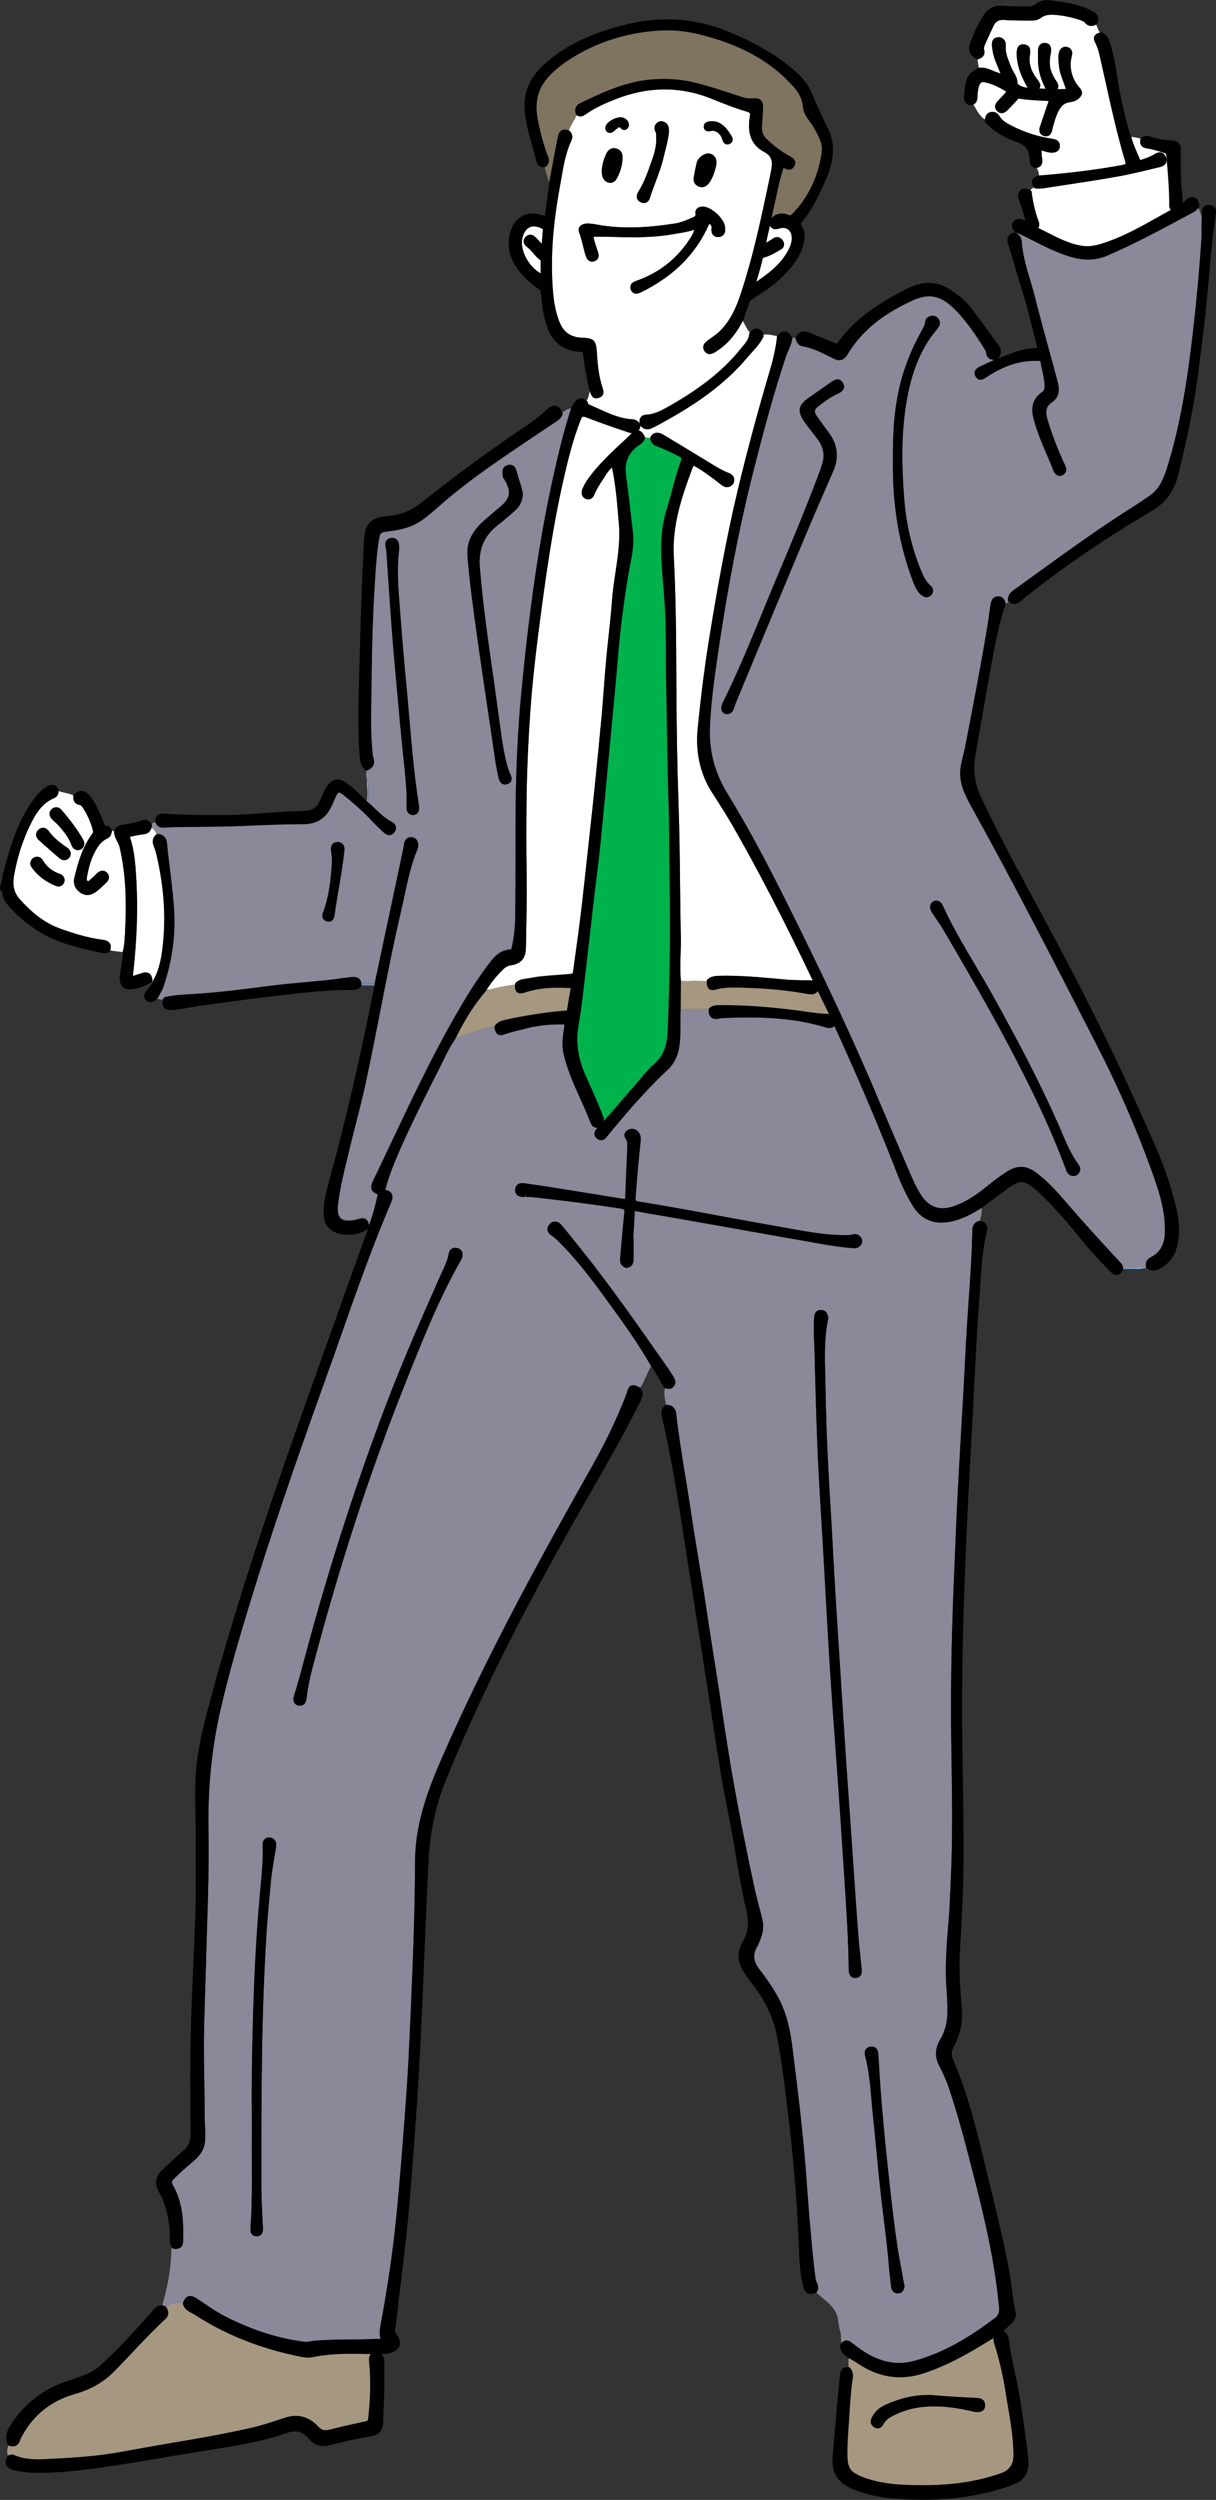 <?xml version="1.0" encoding="UTF-8"?><svg id="_レイヤー_2" xmlns="http://www.w3.org/2000/svg" viewBox="0 0 137.07 281.75"><rect x="0" y="0" width="137.07" height="281.75" fill="#333333" stroke="none"/><defs><style>.cls-1{fill:#7f7460;}.cls-1,.cls-2,.cls-3,.cls-4,.cls-5,.cls-6,.cls-7{stroke-width:0px;}.cls-2{fill:#7db0df;}.cls-4{fill:#fff;}.cls-5{fill:#a69880;}.cls-6{fill:#00b24c;}.cls-7{fill:#8a8899;}</style></defs><g id="_デザイン"><path class="cls-7" d="m102.94,135.99c-.93-1.45-1.57-3.08-2.18-4.64l-.18-.47c-1.82-4.62-3.92-9.53-6.42-15.02-.02-.04-.03-.08-.05-.12-.01-.03-.03-.07-.05-.1-.02.01-.05.04-.09.07-.25.23-.68.16-1.01.06-2.48-.75-5.2-1.09-8.57-1.09-.9,0-1.85.02-2.99.07-.08,0-.16.02-.24.04-.04.01-.09.02-.14.03-.42.07-.71,0-.9-.2-.17-.18-.24-.45-.23-.83,0-.02,0-.05.02-.07-.36-.09-.75,0-1.11-.02-.69-.02-1.38,0-2.07,0h0c-.03.53-.03,1.05-.02,1.56,0,.82,0,1.67-.11,2.52-.15,1.15-.6,2.06-1.35,2.76-2.45,2.28-4.66,4.87-6.68,7.33l-.08.11c-.17.21-.38.48-.71.48-.15,0-.3-.06-.45-.17-.19-.14-.29-.31-.31-.49-.03-.3.17-.53.33-.73.01,0,.02-.02.02-.02,0,0-.03,0-.04,0-.36,0-.63-.21-.77-.59-.35-.92-.76-1.84-1.16-2.73-.71-1.59-1.45-3.23-1.86-4.98-.24-1.03-.1-2.01.08-3.1.03-.18,0-.23,0-.23-.02-.01-.17-.01-.24-.01h-.29c-1.36,0-2.61.15-3.83.47-.22.06-.45.11-.67.17-.57.14-1.16.28-1.71.48-.16.06-.3.09-.42.09-.59,0-.67-.64-.71-.88,0-.01,0-.03,0-.04-.67,0-1.27.29-1.9.47-.83.24-1.65.53-2.48.8-.04.08-.07.14-.11.22-.48.65-.82,1.35-1.15,2.03-.09.17-.17.34-.25.51l-.83,1.64c-1.51,2.99-3.07,6.09-4.39,9.23-.55,1.3-.9,2.31-1.15,3.27-.02.07-.05.15-.08.21.37.08.61.21.73.43.19.33.06.73-.06,1.01-2.11,4.94-3.93,10.09-5.68,15.08-.62,1.75-1.23,3.5-1.86,5.25-3.62,10.04-6.22,17.76-8.44,25.05-1.12,3.67-2.29,7.62-3.23,11.72-.99,4.31-1.45,8.84-1.37,13.46.07,3.92-.06,7.9-.18,11.74-.03.82-.05,1.64-.07,2.45l-.02.74c-.08,2.46-.15,4.91-.22,7.36-.05,2.01-.02,4.07.02,6.05.02,1.39.05,2.83.04,4.25,0,.33.02.66.04.99.03.6.07,1.22-.02,1.84-.15,1.01-.8,1.66-1.34,2.11-.87.72-1.56,1.35-2.19,1.99-.22.21-.24.36-.11.59,1.09,1.88,1.27,3.91,1.19,6.37,0,.23-.03.85-.71.85-.11,0-.24-.02-.4-.05-.04,0-.08-.03-.11-.06-.06.08-.09.19-.1.32-.05,2.12-.44,4.17-1.03,6.2h.01l.3.1s.09.05.12.09c.58-.39,1.21-.56,1.91-.44,0,0,0-.02,0-.03.26-.81.78-1.01,1.53-.51.24.16.47.32.71.47.83.56,1.68,1.15,2.59,1.6,3.01,1.52,5.91,2.45,8.87,2.82.22.03.42-.01.65-.05.14-.03.28-.05.41-.06,1.34-.12,2.7-.14,4.02-.15.99,0,2.02-.02,3.02-.07.09,0,.18,0,.28,0h.19c-.18-.58-.08-1.11,0-1.59.8-4.31,1.37-8.2,1.74-11.91.47-4.65.81-9.36,1.12-13.52.22-2.89.35-5.84.48-8.69l.03-.7c.25-5.57.49-11.53.51-17.38.01-4.19,1.41-7.99,2.93-11.46,5.13-11.78,11.47-23.25,17.01-33.07,1.47-2.6,2.73-5.22,3.75-7.79l.04-.1c.04-.08.07-.17.09-.26.09-.38.23-1.02.78-1.02.21,0,.44.09.81.31.46-.78.76-1.64,1.2-2.44-.02-.03-.04-.06-.06-.09-1.46-2.57-3.2-4.98-4.9-7.29l-.33-.46c-1.47-2.01-3.08-4.13-4.93-5.99l-.08-.08c-.29-.3-.57-.58-.9-.79-.28-.17-.45-.4-.48-.64-.02-.15,0-.37.2-.62.23-.27.47-.33.64-.33.25,0,.51.13.71.37.36.41.7.84,1.03,1.25.16.2.32.4.48.6,3.66,4.5,7.03,9.32,10.29,13.99l.26.37c.14.2.27.41.4.62.07.12.14.23.21.34.29.45.18.79.05,1-.14.22-.35.33-.6.33-.13,0-.26-.03-.42-.09-.16.64,0,1.25.11,1.87.01,0,.02-.01.04-.01h0c.65,0,1.04.37,1.11,1.01.27,2.4.67,4.84,1.05,7.19.22,1.33.43,2.65.63,3.98.26,1.76.56,3.55.84,5.28.3,1.79.6,3.64.87,5.46.26,1.8.55,3.6.83,5.4.24,1.5.48,3.01.71,4.52l.13.91c.45,3.02.92,6.13,1.47,9.18.67,3.72,1.44,7.58,2.28,11.47.15.71.34,1.43.52,2.12.13.5.26,1,.38,1.5.16.69.1,1.4-.19,2.13l-.04.1c-.11.28-.23.57-.38.85-.48.86-.4,1.65.25,2.48.8,1.04,1.46,1.99,1.99,2.93,1.16,2.03,1.55,4.19,1.77,6.03.1.81.2,1.61.3,2.42.17,1.34.33,2.67.48,4.01.16,1.36.29,2.72.43,4.07l.09.96c.15,1.52.27,3.07.37,4.57.09,1.25.18,2.53.3,3.79l.09.99c.15,1.71.31,3.48.55,5.21.02.1.06.21.11.33.13.3.3.72-.07,1.16.32.27.65.55.97.82.68.58,1.32,1.17,1.49,2.1.09.49.12,1.01.28,1.48.15.42,0,.88.14,1.3.36-.38.72-.4,1.22,0,1.87,1.53,3.56,2.24,5.3,2.24.61,0,1.22-.1,1.83-.27,2.9-.83,5.74-2.35,8.94-4.79.41-.31.53-.63.47-1.25-.5-5.42-1.8-10.72-3.08-15.67-.78-3.01-1.56-5.95-2.53-8.89-.28-.85-.65-1.69-1.11-2.58-.53-1-.51-1.99.06-2.95.56-.93.83-1.95.84-3.1.01-.76-.02-1.57-.09-2.54-.2-2.55-.01-5.05.23-7.83.11-1.19.15-2.4.2-3.57.02-.41.03-.83.05-1.24.21-4.34.14-8.75.08-13.01-.03-1.92-.06-3.91-.06-5.86-.01-4.39.09-9.08.34-15.2l.04-.88c.11-2.7.22-5.49.36-8.23.14-2.63.29-5.26.44-7.88.08-1.38.16-2.76.24-4.14.05-.85.09-1.71.13-2.56.08-1.54.16-3.09.26-4.63.06-.92.12-1.84.18-2.75.14-2.05.29-4.18.36-6.28v-.39c.03-.36.05-.72.04-1.08,0-.6.25-.98.76-1.15.04-.01.08-.01.12,0,.09-.48.26-.95.15-1.44-.97.61-2.12,1.26-3.48,1.54-1.81.38-3.26-.2-4.22-1.7ZM31.11,208.26l-.11.63c-.2,1.11-.39,2.26-.49,3.41l-.11,1.25c-.12,1.28-.24,2.6-.33,3.9-.62,9.34-.61,18.85-.61,28.04v.78c0,1.23.07,2.48.12,3.69.02.39.04.79.06,1.18.02.31-.05.54-.19.69-.12.13-.29.2-.49.2h-.03c-.27,0-.42-.11-.51-.2-.14-.16-.2-.38-.19-.67.19-2.49.18-5.04.16-7.49,0-1.07-.01-2.15,0-3.22,0-.44,0-.89,0-1.34v-.62c-.04-3.44,0-7.1.15-11.87.15-4.97.41-9.39.79-13.52l.05-.59c.14-1.43.27-2.91.22-4.36-.01-.32,0-.64.21-.86.14-.15.34-.22.6-.19.3.02.47.16.55.28.16.2.21.5.14.88Zm20.86-66.25c-2.47,4.32-4.33,9.01-6.14,13.55l-.27.68c-3.92,9.84-7.29,20.18-10.3,31.61-.35,1.33-.57,2.46-.69,3.52-.08.71-.46.86-.76.86-.04,0-.09,0-.13,0-.37-.05-.6-.34-.6-.78,0-.02,0-.05,0-.07.11-.36.21-.71.31-1.05.22-.75.43-1.47.62-2.2,2.72-10.31,5.89-20.27,9.42-29.58,1.96-5.18,4.31-10.47,6.18-14.71.07-.16.15-.32.22-.48.33-.71.64-1.38.77-2.12.08-.44.44-.68.92-.6.41.07.66.4.63.81-.01.18-.08.38-.18.55Zm45.01,80.68c-.11.13-.27.21-.49.24h-.09c-.72,0-.73-.74-.73-.98-.04-3.36-.26-6.77-.48-10.06-.05-.77-.1-1.53-.15-2.3-.3-4.82-.65-9.64-.95-13.78-.37-4.95-.63-8.98-.83-12.67-.24-4.31-.52-9.41-.84-14.58-.32-5.13-.45-10.13-.59-15.67,0-.41-.03-.82-.04-1.23-.04-1.01-.09-2.05-.02-3.09.02-.3.05-.92.77-.92.67,0,.77.59.82.88,0,.03,0,.05,0,.09-.44,2.09-.39,4.22-.34,6.28,0,.44.02.87.03,1.31.06,4.01.24,8.31.54,13.15.11,1.7.2,3.4.29,5.11.08,1.43.15,2.87.24,4.29.19,3.29.41,6.58.62,9.86l.06.96c.2,3.17.41,6.34.62,9.51.24,3.45.48,6.89.72,10.34l.19,2.81c.13,1.89.26,3.79.41,5.69.09,1.19.22,2.39.34,3.55l.04.41c.03.29.04.6-.15.81Zm.08-82.39c-.19.29-.5.41-.9.38-1.02-.07-2.08-.21-3.45-.45-3.31-.58-6.62-1.17-9.93-1.76l-6.69-1.18c-.51-.09-1.01-.18-1.51-.26-.94-.16-1.92-.33-2.88-.51-.05-.01-.1-.02-.13-.02-.01-.02-.02.02-.03.15-.03.71-.07,1.43-.12,2.14l-.04.7s.03.08.03.13v.62c0,.48,0,.97,0,1.45v.11c0,.29.02.7-.36.96-.13.09-.27.14-.41.14s-.27-.05-.39-.14c-.41-.3-.37-.74-.34-1.07l.12-1.4c.1-1.18.21-2.4.34-3.6.04-.34-.02-.4-.42-.47-3.3-.5-6.62-.93-9.9-1.28-.24-.03-.48-.03-.74-.03l-.1-.25h0v.25h-.15c-.29,0-.61-.03-.82-.25-.13-.14-.19-.33-.18-.56.02-.27.15-.74.83-.74.1,0,.2.01.3.03,1.14.16,2.28.33,3.42.51,2.56.41,5.12.82,7.69,1.24.08.01.14,0,.15,0,0,0,.02-.05.02-.17.03-1,.07-2,.12-2.99.04-.85.07-1.69.1-2.54v-.09c.02-.39.04-.72-.18-1.02-.12-.16-.16-.34-.12-.51.05-.2.18-.36.37-.46.43-.23.91-.12,1.22.27.19.25.26.57.22.98-.23,2.17-.43,4.37-.58,6.52q-.02.23.21.28c3.34.54,6.72,1.16,9.98,1.77,2.13.39,4.26.79,6.4,1.16l.96.17c1.95.35,3.96.71,5.97.71h.35c.19,0,.37,0,.51-.04.43-.13.77-.03,1.01.3.19.26.2.58.03.84Zm4.22,118.16s-.05,0-.07,0c-.42,0-.7-.29-.76-.78-.11-.91-.18-1.61-.24-2.26-.15-1.84-.38-3.7-.6-5.5-.15-1.23-.31-2.51-.44-3.77-.13-1.25-.25-2.51-.37-3.76-.13-1.31-.25-2.63-.39-3.94-.06-.56-.11-1.13-.16-1.7-.14-1.68-.29-3.42-.73-5.09-.07-.27-.05-.51.07-.69.07-.11.21-.25.49-.31.56-.09.9.24.93.82.04.52.07,1.04.1,1.57.04.73.09,1.45.14,2.18.23,3,.52,6.2.91,9.76l.1.9c.26,2.38.53,4.84.9,7.23.15.98.33,1.98.51,2.94.07.42.15.84.23,1.26,0,.06.03.11.04.16l.02.09s.01.06,0,.1c-.03.18-.11.73-.68.77Z"/><path class="cls-7" d="m114.23,66.54c.86-.62,1.71-1.24,2.57-1.86,3.59-2.59,7.3-5.28,11.12-7.68.32-.2.62-.41.93-.62.23-.16.46-.32.69-.47,1.21-.8,1.69-2.08,2.13-3.55,1.44-4.72,2.15-9.56,2.65-13.67.47-3.86.85-7.86,1.12-11.9.02-.33.02-.67,0-.99,0-.16,0-.32,0-.47l.02-.4c0-.14.01-.27.01-.41-.1-.39-.2-.76-.4-1.1-.01.02-.03.04-.05.06-.11.14-.23.29-.43.39l-1.14.62c-2.78,1.49-5.65,3.03-8.6,4.3-.72.31-1.45.46-2.22.46-.66,0-1.33-.11-2.07-.34-1.53-.47-2.96-1.2-4.34-1.9-.35-.18-.7-.36-1.06-.53-.16-.08-.33-.15-.5-.22l-.25-.1s-.02-.02-.03-.02c0,.03-.01.06-.02.09.06,0,.12.01.17.04.29.22.58.49.61.94.1,1.52.54,3,.97,4.44.18.59.36,1.21.51,1.81.56,2.15,1.15,4.33,1.72,6.45.28,1.03.56,2.06.84,3.09.19.7.33,1.72-.62,2.36-.63.42-.78.98-.53,1.88.45,1.55,1.06,3.17,1.88,4.97l.03.05c.07.15.14.31.19.47.11.34-.03.67-.36.84-.1.05-.21.08-.31.08-.15,0-.37-.06-.58-.31-.06-.07-.1-.15-.13-.23-.25-.67-.54-1.34-.82-1.98-.56-1.31-1.14-2.67-1.48-4.1-.29-1.22.04-2.16.96-2.79.26-.18.34-.39.32-.81-.02-.57-.15-1.14-.26-1.68-.08-.33-.14-.66-.2-.99,0-.04,0-.05-.01-.06,0,0-.04,0-.13,0-2.05-.13-3.95.48-6.09,1.92-.18.12-.35.19-.51.19s-.38-.06-.56-.35c-.15-.24-.13-.44-.1-.57.06-.21.22-.37.47-.5.47-.24.95-.46,1.42-.67l.32-.15c-.57,0-.9-.3-.95-.88-.01-.09-.08-.2-.14-.3-.98-1.59-2.08-3.23-3.48-4.61-.97-.95-1.83-1.37-2.76-1.37-.6,0-1.27.17-2.05.54-3.41,1.59-5.7,3.51-7.2,6.04-.25.42-.55.62-.92.62-.19,0-.39-.05-.61-.17l-.26-.13c-1.09-.55-2.12-1.08-3.3-1.28-.42-.07-.57-.41-.67-.65-.02-.05-.04-.09-.06-.13-.02-.05-.02-.09-.01-.15-.13-.02-.26-.03-.39,0,0,.04.01.07.01.11-.07.48-.26.91-.43,1.32-.11.23-.2.45-.27.67-1.31,3.92-2.38,7.86-3.58,12.58-1.69,6.61-3.07,13.82-4.25,22.05-.32,2.23-.63,4.62-.74,7.02-.13,2.78.52,5.27,1.97,7.63,1.98,3.21,3.91,6.74,6.27,11.45,4.55,9.09,8.05,16.57,10.98,23.55.78,1.85,1.57,3.69,2.37,5.54.38.89.76,1.78,1.15,2.67.37.88.74,1.57,1.15,2.17.82,1.2,1.96,1.62,3.35,1.2,1.09-.33,2.14-.9,3.41-1.86.27-.21.54-.42.81-.64.64-.51,1.31-1.04,2.02-1.48,1.17-.73,2.16-.69,3.27.11,1.44,1.06,2.6,2.41,3.72,3.73.29.34.58.67.88,1.01,1.19,1.36,2.43,2.71,3.64,4.03l1.2,1.3c.15.17.31.35.38.61,0,.02,0,.04,0,.06.83,0,1.66.01,2.49.02.04-.02.08-.04.13-.05,0-.01-.02-.02-.02-.03-.13-.54.05-.9.57-1.17.99-.51,1.5-1.41,1.54-2.73.07-2.26-.55-4.36-1.24-6.3-1.77-4.98-3.9-9.94-6.36-14.71l-.95-1.86c-4.27-8.31-8.68-16.91-13.29-25.22-.76-1.38-1.43-2.76-1.18-4.39.07-.44.18-.89.28-1.31.08-.32.16-.63.22-.96l.18-.92c.81-4.18,1.64-8.5,2.35-12.77.07-.42.13-.84.18-1.26.05-.37.1-.73.16-1.1.04-.22.13-.81.74-.92.67-.11.85.48.94.71.01.03,0,.06,0,.1.15-.03.25-.13.35-.24-.04-.04-.06-.09-.06-.16-.02-.58.33-.89.6-1.09Zm-19.11-22.76c-.08.23-.28.42-.6.57-.87.39-1.64.96-2.35,1.51q-.53.42-.15.96c.54.77,1,1.39,1.43,1.98.99,1.33,1.15,2.79.47,4.34-1.3,2.97-2.29,5.24-3.18,7.38-2.08,4.97-4.15,9.93-6.21,14.9l-1.46,3.52c-.08.2-.15.4-.23.6-.04.13-.09.27-.14.4-.13.35-.37.54-.71.56h-.03c-.41-.02-.66-.31-.65-.71.01-.18.07-.38.18-.6,1.68-3.38,3.13-6.93,4.54-10.36.57-1.39,1.14-2.78,1.73-4.17,1.39-3.28,3.01-7.18,4.53-11.2.15-.38.27-.78.4-1.17.31-.97.15-1.88-.51-2.76-.19-.25-.38-.5-.57-.75-.33-.42-.67-.85-.98-1.3-.75-1.11-.63-1.81.48-2.59l1-.7c.55-.38,1.09-.76,1.64-1.15.25-.17.46-.26.66-.26.17,0,.42.07.62.4.16.27.15.48.1.62Zm8.75,23.29c-.47-.37-.71-.89-.9-1.39-1.02-2.64-1.71-5.48-2.06-8.43-.21-1.75-.29-3.56-.26-5.54-.05-4.32.39-7.55,1.44-10.5.43-1.22.99-2.47,1.73-3.83l.11-.2c.17-.3.33-.58.35-.91.03-.36.29-.61.68-.68.33-.05.63.06.82.32.22.3.22.66,0,.96-.13.18-.27.36-.41.53-.16.19-.31.39-.46.59-1.32,1.91-2.2,4.2-2.69,7.02-.57,3.23-.66,6.69-.3,11.23.22,2.86.87,5.59,1.93,8.12.28.66.53,1.2,1.01,1.6.19.16.3.36.31.56,0,.13-.03.33-.23.52-.15.15-.33.23-.51.23s-.38-.08-.57-.23Zm6.05,41.7c.66,1.12,1.34,2.28,1.99,3.43,2.75,4.97,5.62,10.33,7.97,15.88.43,1.02.92,2.09,1.61,3.06.17.23.43.59.17,1.02-.14.25-.37.38-.65.38-.03,0-.06,0-.09,0-.52-.05-.68-.48-.76-.71-.88-2.39-1.97-4.95-3.33-7.81-3.19-6.67-6.81-12.95-10.56-19.33-.2-.34-.44-.69-.67-1.02-.21-.3-.41-.6-.6-.92-.18-.29-.2-.62-.06-.88.12-.22.34-.35.61-.36.33.03.56.21.7.51,1.06,2.34,2.39,4.58,3.67,6.75Z"/><path class="cls-7" d="m18.59,112.37c.9-.21,1.82-.26,2.7-.32l.4-.02c2.96-.18,5.9-.56,8.74-.93,1.39-.18,2.81-.31,4.19-.43.79-.07,1.59-.15,2.38-.23.44-.05.89-.11,1.33-.17.4-.05.8-.11,1.21-.15.11-.01.22-.02.32-.02.66,0,.85.42.89.78v.02c.49,0,.98,0,1.47,0,0-.01,0-.03,0-.05l3.18-14.96c.06-.29.11-.57.16-.86.07-.45.35-.71.75-.71,0,0,.06,0,.06,0,.46.03.75.35.77.84,0,.17-.03.36-.09.51-.69,1.64-1.07,3.41-1.44,5.12-.12.58-.25,1.16-.38,1.73-.88,3.72-1.62,7.54-2.34,11.23-.54,2.8-1.11,5.69-1.73,8.53-.31,1.42-.68,2.85-1.03,4.23-.27,1.03-.55,2.1-.79,3.17-.08.35-.17.7-.25,1.04-.37,1.54-.76,3.14-.96,4.74l-.02.15c-.01.06-.02.13-.03.2-.05.69.04,1.16.28,1.42.27.3.78.38,1.55.25.15-.03.3-.07.44-.11.25-.07.41-.09.54-.09.49,0,.62.39.7.75.47-1.21.77-2.43,1-3.5-.28-.09-.55-.24-.68-.5-.15-.33,0-.7.12-.95.72-1.5,1.44-3,2.15-4.51,2.16-4.56,4.39-9.27,6.92-13.73,1.02-1.8,2.26-3.9,3.71-5.86l.1-.13c.65-.89,1.32-1.8,2.66-1.88.05,0,.08,0,.12-.27.01-.05.02-.11.03-.15.23-.99.34-2.08.36-3.43.03-2.8.03-5.65.03-8.4v-1.43c0-5.6.2-10.49.62-14.96,1.09-11.55,2.48-20.31,4.51-28.4.32-1.28.7-2.61,1.12-3.93-.36.09-.68.28-.98.5.01.02.02.04.03.07.02.05.02.11,0,.17-.14.38-.42.59-.72.79-2.27,1.52-4.69,3.14-7.09,4.8-1.89,1.32-3.68,2.68-5.33,4.06-.29.24-.57.49-.85.74-.59.52-1.2,1.05-1.86,1.52-1.18.83-2.52,1.09-3.8,1.25-.84.1-.9.13-1.04.98-.23,1.41-.33,2.86-.42,4.27l-.02.26c-.3,4.61-.37,9.16-.4,12.6,0,.39-.01.79-.02,1.19-.02,1.87-.06,3.8.16,5.69,0,.05,0,.1,0,.15,0,.08,0,.15.02.19.39.96-.13,1.4-.62,1.61-.03.01-.06.02-.09.02,0,0-.01,0-.02,0-.03.36-.07.72.07,1.08.28.41.1.88.13,1.32.03.4,0,.8,0,1.2.01.01.02.02.03.04.02,0,.03.01.03.01.04.01.07.03.09.05.14.13.27.26.41.39.67.65,1.3,1.26,2.1,1.69.24.13.4.31.46.52.03.13.04.33-.1.57-.15.26-.39.4-.65.4-.19,0-.38-.08-.54-.23-.45-.39-.88-.81-1.3-1.26-.96-1.04-2.03-2.01-3.27-2.99-.1-.08-.41-.32-.55-.32-.12,0-.29.31-.4.56-.07.16-.15.32-.21.48-.05.11-.09.23-.15.33-.7,1.57-1.69,2.21-3.42,2.21h-.56c-1.53,0-3.1.07-4.61.13-1.12.05-2.27.1-3.4.12-1.18.03-2.37.03-3.55.05-.76,0-1.52.02-2.28.03-.32,0-.66.02-1.05.05-.06,0-.11,0-.16,0-.58,0-.81-.33-.89-.63-.16.06-.33.09-.47.17.05.06.08.13.07.2l-.04.28s0,.01,0,.02c.32.13.42.46.58.74.04-.03.09-.05.15-.04.62.04.95.4,1.01,1.07.09,1.03.22,2.07.35,3.08.2,1.63.41,3.3.47,4.98.1,2.6-.29,5.28-1.19,7.98-.11.35-.3.67-.48.98-.08.14-.15.28-.23.42,0,.01-.01.02-.02.02.21.1.44.09.67.09,0-.02,0-.04.01-.06.02-.09.1-.16.18-.18Zm35.96-53.7c.55-.48,1.11-.95,1.66-1.42l.16-.13c1.15-.96,1.27-1.72.52-3.02-.02-.03-.04-.07-.06-.09-.07-.1-.15-.21-.16-.37v-.07c-.05-.36-.12-.96.53-1.15.54-.16.91.12,1.06.8.08.34.19.69.3,1.02.15.46.31.94.37,1.42,0,.02,0,.03,0,.06-.06.74-.35,1.34-.84,1.78-.76.68-1.4,1.22-2.01,1.7-1.53,1.2-2.16,2.7-2,4.73.33,4.08.92,8.19,1.49,12.17.2,1.39.4,2.78.58,4.17l.09.66c.21,1.55.42,3.17.77,4.73.11.47.25,1.02.49,1.53.12.24.24.54.11.82-.07.17-.22.29-.45.36-.08.03-.16.04-.24.04-.55,0-.69-.6-.74-.8-.23-.99-.37-2-.52-2.98l-.09-.62c-.17-1.2-.35-2.41-.53-3.61-.44-2.94-.89-5.99-1.31-8.99l-.06-.43c-.37-2.7-.76-5.49-.98-8.27-.13-1.53.47-2.81,1.86-4.04Zm-10.29,13.41c-.18-2.24-.33-4.52-.48-6.73-.07-1.1-.15-2.21-.23-3.31-.01-.11-.03-.22-.06-.33l-.02-.1c-.06-.28-.03-.5.09-.68.07-.11.22-.25.49-.3.52-.09.88.23.93.75.03.27.02.57-.02.94-.22,2.02-.06,4.07.11,6.06.02.36.06.73.08,1.09.21,2.82.46,5.6.77,8.9.09,1.02.18,2.04.27,3.06.26,3.02.53,6.14,1.02,9.18.02.14.03.29.04.43.02.47-.24.78-.66.81h-.04c-.4,0-.69-.3-.71-.72-.02-.31-.01-.63,0-1.02v-.57c-.07-1.45-.23-2.96-.4-4.56-.1-.95-.2-1.91-.28-2.87-.12-1.4-.25-2.8-.38-4.21-.18-1.91-.36-3.88-.51-5.83Zm-7.86,30.77c.67-1.79.87-3.69.99-5.47.03-.44,0-.9-.08-1.49-.05-.32.01-.58.16-.76.09-.11.27-.24.58-.24.29,0,.47.12.56.22.15.15.22.37.21.6-.16,1.53-.4,2.96-.64,4.36-.11.65-.22,1.29-.32,1.93-.03.2-.06.41-.09.61-.03.19-.05.38-.08.56-.07.44-.31.69-.66.69-.07,0-.14,0-.2-.03-.26-.06-.38-.21-.44-.33-.1-.19-.1-.42-.01-.66Z"/><path class="cls-4" d="m55.05,111.56c.99-.25,1.99-.47,3.01-.6,0-.02,0-.04,0-.06,0-.06.03-.12.07-.16.37-.35.82-.41,1.23-.47.11-.02.23-.03.34-.05,1.05-.21,2.13-.28,3.17-.36.49-.03.98-.07,1.46-.12.21-.02.24-.07.27-.25.1-.7.19-1.4.29-2.11.2-1.43.41-2.91.58-4.37.25-2.06.47-4.14.69-6.17l.29-2.66c.19-1.76.39-3.53.57-5.3.27-2.68.55-5.45.8-8.17.1-1.08.18-2.16.26-3.24.08-1.07.16-2.15.26-3.22.08-.91.18-1.82.28-2.73.14-1.3.28-2.64.38-3.96.08-1.05.23-2.1.39-3.11.26-1.77.53-3.6.38-5.42l-.07-.83c-.15-1.82-.31-3.71-.71-5.57-.23.21-.43.46-.63.76-.1.16-.21.33-.31.48-.38.56-.76,1.15-1.02,1.78-.19.48-.48.58-.69.58-.1,0-.21-.02-.32-.07-.42-.19-.57-.6-.36-1.09.29-.7.75-1.31,1.19-1.86,1.1-1.35,2.39-2.54,3.64-3.7l.23-.22c.16-.15.31-.3.46-.45.03-.03.05-.04.07-.07-.12,0-.27-.04-.44-.1l-.05-.02c-1.54-.52-3.12-1.06-4.66-1.66-.15-.06-.26-.08-.34-.08-.07,0-.15,0-.29.35-.92,2.31-1.5,4.74-2.01,7.04-1.08,4.8-1.8,9.7-2.41,14.28-.57,4.24-.99,7.81-1.26,11.46-.23,3.22-.37,6.38-.42,9.39-.05,2.83-.05,5.81,0,9.11.03,2.14,0,4.31-.05,6.41l-.03,1.77c-.02,1.27-.51,1.84-1.76,2.04-.27.04-.51.17-.75.39-.81.79-1.46,1.59-1.97,2.44,0,0,0,0,0,0,.08,0,.16-.04.25-.07Z"/><path class="cls-4" d="m86.02,37.91c-.31.64-.77,1.15-1.22,1.65-.18.19-.36.39-.52.59-2.84,3.42-6.54,5.71-9.45,7.32l-.09.05c-.4.22-.81.45-1.23.65-.19.1-.38.15-.56.15-.22,0-.52-.08-.79-.41,0,.01,0,.03,0,.05-.03.13-.09.35-.21.53.34.04.56.38.69.64.02.04.03.09.02.14.21.04.42.12.63.12h0c0-.05,0-.1.02-.15.28-.53.83-.64,1.47-.26,1.38.83,2.75,1.66,4.12,2.49l1.21.74c.61.37,1.24.76,1.91,1.03.29.12.67.26.73.72.04.35-.11.63-.42.8-.13.07-.26.1-.39.1-.28,0-.51-.16-.7-.3-.78-.62-1.63-1.27-2.53-1.82-.21-.13-.46-.28-.53-.28-.04.04-.16.35-.21.47-1.12,3-2.2,6.21-2.03,9.65.23,4.48.27,8.86.29,13.71.02,5.61.11,10.19.25,14.41.1,2.97.14,5.99.17,8.91.02,1.97.05,3.95.09,5.92.01.66,0,1.33-.03,1.98-.03.96-.06,1.96.03,2.94v.08c.6.12,1.21,0,1.81.03.37.02.75.01,1.12.01h0c0-.08.03-.14.08-.19.38-.33.84-.38,1.27-.4,2.19-.06,4.39.14,6.52.33l.99.09c.82.07,1.66.07,2.48.08.19,0,.4.01.61.03-.02-.03-.03-.06-.05-.09-3.29-6.89-6.16-12.43-9.02-17.41-.53-.92-1.11-1.82-1.66-2.7-.23-.36-.46-.72-.69-1.08-1.3-2.07-1.82-4.47-1.56-7.11.38-3.87.84-7.41,1.4-10.81.8-4.85,1.8-10.56,3.14-16.17,1.05-4.4,2.27-8.91,3.61-13.43.41-1.36.67-2.6.8-3.79,0,0,0-.02,0-.03-.52-.11-1.03-.25-1.57-.16h0c.01.06,0,.12-.02.16Z"/><path class="cls-4" d="m66.23,45.3c.04.18.1.24.19.28.32.14.62.28.93.42,1.11.5,2.24,1.03,3.47,1.2.08.01.16.01.25.02.32.02.76.04,1.01.49-.03-.32.02-.56.16-.73.13-.16.33-.25.59-.26.97-.05,1.83-.53,2.59-.96,2.47-1.42,5.62-3.42,8.04-6.44.08-.1.15-.19.23-.28.35-.41.69-.81.74-1.35,0-.03.01-.06.03-.09l.02-.06s.02-.03.03-.05c-.31-.41-.53-.87-.78-1.32-.77,1.49-1.7,2.6-2.87,3.37l-.07.05c-.1.07-.2.13-.31.19-.18.09-.34.14-.49.14-.18,0-.44-.07-.62-.39-.12-.21-.25-.63.28-1.03.16-.13.33-.25.5-.37.34-.24.66-.47.94-.74,1.29-1.26,1.96-2.91,2.38-4.2,1.42-4.26,2.36-8.73,3.26-13.04l.17-.83c.21-1.01.16-1.69-.75-2.17-1.88-.99-1.84-2.74-1.64-3.98.06-.37.07-.46-.39-.59-1.12-.32-2.22-.76-3.29-1.18-.26-.11-.53-.22-.8-.32-3.45-1.35-7.01-1.32-10.66.12-1.11.44-2.28.94-3.34,1.69-.17.12-.38.25-.62.25-.15,0-.29-.05-.41-.15-.29.57-.66,1.11-.9,1.71.03.01.06.03.08.05.33.32.41.7.22,1.09-.64,1.37-.9,2.88-1.15,4.34-.05.29-.1.59-.16.89-.75,4.12-1.02,7.55-.84,10.78.09,1.74.27,3.18.85,4.56.45,1.07,1.26,1.61,2.47,1.66,1.37.04,1.62.29,1.7,1.7.07,1.23.19,2.55.59,3.81l.03.08c.11.33.31.95-.38,1.18-.1.03-.2.05-.29.05-.49,0-.63-.45-.72-.79-.13.36-.16.75-.37,1.07,0,0,.02.01.03.02.03.03.05.07.06.11Zm13.76-31.62c.5-.06.96.04,1.35.32.51.36.84.86,1.13,1.34.12.2.15.39.09.57-.04.1-.13.25-.36.33-.07.03-.14.04-.21.04-.12,0-.42-.05-.54-.5-.09-.36-.29-.65-.59-.86-.23-.15-.46-.21-.71-.16-.09.02-.19.04-.29.04-.29,0-.48-.17-.51-.47-.02-.17,0-.57.65-.66Zm-1.78,6.22l.04-.23c.08-.41.16-.82.25-1.23.09-.41.34-.74.76-.98.4-.22.72-.22,1.04-.04.46.28.48.74.45,1.11-.13.62-.34,1.38-.8,2.05-.29.42-.62.51-.84.51-.12,0-.25-.03-.38-.08-.25-.11-.67-.39-.53-1.11Zm-6.26,1.72c.54-.86.91-1.8,1.24-2.7l.09-.26c.39-1.09.77-2.13.69-3.26,0-.06,0-.11,0-.17,0-.12,0-.23-.05-.32-.27-.53-.08-.87.12-1.05.22-.21.53-.26.82-.13.26.11.57.37.55.96v.21c-.08.77-.28,1.57-.48,2.33-.05.22-.11.43-.16.64-.22.91-.55,1.79-.87,2.64-.22.59-.46,1.2-.64,1.81-.11.35-.36.56-.67.56-.13,0-.25-.03-.38-.1-.27-.14-.36-.33-.4-.47-.06-.22,0-.45.15-.69Zm-3.7-7.34c.14-.54,1.08-1.06,1.72-1.06.14,0,.27.03.37.08.34.17.53.42.56.75,0,.03,0,.05,0,.08-.07.31-.28.52-.53.52-.1,0-.24-.03-.38-.19-.07-.08-.14-.13-.19-.13-.06,0-.16.09-.25.16-.03.03-.07.06-.11.09-.05.04-.08.07-.13.11-.08.07-.17.15-.26.21-.09.06-.19.08-.29.08-.13,0-.24-.04-.34-.13-.16-.14-.22-.34-.17-.57Zm.13,2.97c.22-.43.62-.63,1.06-.52.48.11.74.47.74.99-.01.83-.23,1.64-.67,2.43-.16.29-.43.46-.73.46-.32,0-.61-.19-.79-.51-.11-.21-.13-.42-.14-.59,0-.06,0-.13-.02-.18,0-.02,0-.04,0-.07.06-.75.25-1.41.56-2.01Zm-.61,9.43c-.24,0-.47.01-.7,0-.13,0-.16.01-.17.02,0,0,0,.05.03.18.13.49.29.98.47,1.52.22.68-.1.95-.4,1.05-.09.03-.17.04-.26.04-.19,0-.54-.08-.71-.63-.13-.39-.23-.79-.32-1.18-.12-.49-.24-1-.43-1.48-.08-.22-.07-.43.04-.61.15-.22.45-.37.81-.39h.13c.28,0,.58.04.93.1,1.2.23,2.43.34,3.77.34,1.53,0,3.18-.14,5.2-.46.53-.08,1.02-.29,1.54-.5l.31-.13c.33-.13.43-.19.38-.49-.03-.18.02-.36.13-.49.14-.18.4-.28.69-.28h.05c.95.05,2.34,1.33,2.47,2.28.05.39,0,.68-.16.88-.13.16-.31.25-.54.27-.36.03-.56-.11-.65-.23-.16-.19-.21-.46-.17-.81.03-.18-.06-.31-.26-.46-1.46,3.37-3.98,5.9-7.69,7.73-.2.1-.38.15-.53.15-.29,0-.5-.16-.62-.44-.08-.21-.08-.39,0-.55.12-.26.41-.38.67-.47,2.58-.91,4.64-2.56,6.1-4.9.15-.24.27-.5.39-.84-.67.22-1.33.33-1.98.43l-.39.07c-1.38.24-2.86.35-4.67.35-.95,0-1.88-.03-2.74-.06-.24,0-.48,0-.72,0Z"/><path class="cls-5" d="m1.09,276.68c.13-.04.31-.08.44-.02.77.35,1.61.51,2.74.51.49,0,1-.03,1.49-.06.21,0,.41-.02.62-.03,2.58-.13,4.55-.31,6.36-.6,1.12-.18,2.24-.38,3.35-.59.95-.17,1.9-.34,2.85-.5,3.19-.53,6.31-1.07,9.45-1.79,1.04-.24,2.08-.58,3.08-.91l.65-.21c1.42-.47,2.7-.13,3.72.97.4.43.72.52,1.28.38,1.41-.36,2.87-.68,4.12-.95.19-.04.23-.1.26-.37.26-2.4.29-4.41.1-6.31-.03-.27-.04-.63.18-.88.01-.01.03-.02.04-.03-.7-.02-1.41-.03-2.1-.03-1.83,0-3.23.12-4.54.39-.16.03-.31.05-.48.05-.3,0-.59-.06-.86-.11-4.44-.88-8.44-2.47-11.89-4.72-.11-.07-.22-.12-.33-.18-.4-.2-.84-.43-1-1.01-.01-.04,0-.07,0-.11-.7-.12-1.33.04-1.91.44,0,0,0,.01.01.02.13.22.47.8-.1,1.32-1.26,1.16-2.46,2.43-3.61,3.65-.73.77-1.48,1.57-2.25,2.34-1.16,1.16-2.56,1.96-4.29,2.45-2.72.77-4.76,2.39-6.04,4.81l-.05.09c-.05.09-.09.16-.11.24-.18.63-.56.77-.85.77-.14,0-.29-.03-.46-.1-.13.37-.22.75-.07,1.13.02,0,.04-.03.06-.03.04,0,.07-.01.11-.03Z"/><path class="cls-1" d="m62.87,15.5c.09-.46.25-.89.79-.89.12,0,.25.02.42.06.02,0,.03.01.04.02.24-.6.61-1.13.9-1.71-.01-.01-.03-.01-.04-.02-.04-.03-.07-.08-.09-.14-.14-.54.03-.94.51-1.16,2.37-1.13,4.82-2.3,7.57-2.62,1.93-.22,3.83-.1,5.64.38,1.51.39,3.01.89,4.46,1.37l.44.14c.5.17.95.23,1.42.19.4-.04.67.03.85.22.17.17.24.43.23.83-.01.47-.05.94-.08,1.42-.02.24-.04.48-.05.73-.03.55.15,1.01.57,1.41.85.81,1.7,1.45,2.62,1.94.23.13.78.42.49,1.04-.2.45-.72.57-1.12.28-.05-.03-.09-.05-.11-.06-.02.05-.05.13-.07.18-.3.95-.52,1.94-.73,2.9-.11.5-.21.99-.33,1.49-.09.37-.16.75-.24,1.12h0c.46-.51,1.15-.67,1.88-.39.2.08.26.13.5-.12,1.81-1.87,2.91-4.2,3.29-6.95.13-.92-.34-1.77-.79-2.58l-.13-.22c-.14-.26-.32-.5-.51-.75l-.14-.2c-.33-.45-.5-.88-.55-1.37-.08-.8-.42-1.52-1.02-2.2-2.6-2.94-6.04-4.84-10.83-5.99-1.51-.36-3.07-.49-4.64-.37-3.25.24-6.25,1.15-8.93,2.69-1.3.75-2.29,1.49-3.12,2.35-1.34,1.38-1.76,3-1.33,5.1.25,1.21.58,2.63,1.13,4.03.21.52.1.94-.32,1.22-.02.01-.04.01-.06.02.01.03.02.07.03.1.18.5.25,1.04.5,1.52l.22-1.2c.23-1.26.46-2.52.71-3.78Z"/><path class="cls-5" d="m95.85,266.89c.34.39.33.83.27,1.26-.2,1.32-.28,2.68-.36,4l-.1,1.48c-.07,1.05-.15,2.14-.12,3.2.03,1.34.33,1.76,1.59,2.29,1.68.7,3.46.87,4.98.94.68.03,1.36.04,2,.04,3.3,0,6.16-.44,8.76-1.36q1.41-.5,1.4-1.99c0-1.96-.34-3.92-.67-5.81-.07-.43-.15-.85-.21-1.28-.34-2.06-.75-3.85-1.27-5.46-.08-.25-.11-.47-.1-.7l-.36.22c-.53.33-1.02.63-1.52.92-2.29,1.36-4.24,2.28-6.13,2.88-2.49.79-4.91.43-7.15-1.06-.27-.18-.55-.34-.83-.51-.11-.06-.22-.13-.34-.2-.09.34-.04.7-.03,1.04.02,0,.02,0,.04,0,.05.01.11.04.14.08Zm2.43,5.59c.32-.64.83-1.12,1.53-1.44,1.97-.88,3.76-1.22,5.55-1.07,1.72.15,3.44.23,4.74.29.81.04.96.49.95.86,0,.33-.18.74-.9.74-.06,0-.13,0-.2-.01-1.21-.28-2.17-.45-3.05-.55-2.55-.26-4.56.07-6.34,1.03-.49.26-.79.54-.98.89-.2.39-.46.47-.64.47-.12,0-.25-.04-.38-.11-.23-.14-.57-.46-.27-1.09Z"/><path class="cls-4" d="m126.59,18.58c.25-.05.29-.11.3-.11.02-.03.02-.11-.05-.34-.87-2.89-1.53-5.86-2.16-8.74-.15-.67-.3-1.34-.45-2-.03-.15-.07-.3-.1-.46-.17-.78-.33-1.51-.69-2.2-.16-.31-.11-.54-.04-.67.1-.19.3-.31.58-.37-.19-.29-.28-.62-.42-.93-.49.27-.92.2-1.26-.2-.13-.16-.34-.24-.61-.33-.92-.29-1.83-.49-2.73-.56-.13-.01-.25-.02-.38-.02-.53,0-.92.11-1.26.37-.44.32-.96.31-1.41.29-.27,0-.54,0-.81,0-.64,0-1.29-.02-1.94-.07-.56-.03-.94.17-1.18.69-.32.7-.64,1.4-.96,2.1-.1.23-.13.39-.09.53.1.37.08.86-.63,1.1-.03,0-.05.02-.08.02,0,0-.01,0-.02,0,0,.33.1.64.13.97.59-.09,1.1.12,1.58.32.21.09.4.17.6.23.1.03.19.07.28.11-.15-.39-.29-.74-.45-1.1-.29-.69-.46-1.35-.52-2.02-.01-.24-.07-.9.62-.98.3-.04.54.05.71.24.16.17.24.43.22.69-.07.73.19,1.38.46,2.06.05.13.11.26.16.4.07.18.16.35.27.52.2.35.42.74.44,1.27,0,.16.6.47,1.08.5h.07s-.06-.08-.09-.13c-.72-1.28-1.09-2.4-1.15-3.51v-.07s0-.09,0-.13c0-.35.02-1.1.83-1.04.25.03.43.11.55.27.2.26.16.61.11.92-.15.92.11,1.79.82,2.74l.05.06c.15.21.47.61.19.98.25.01.49.03.74.04-.04-.05-.08-.11-.11-.17-.45-.9-.7-1.77-.76-2.64-.03-.4-.03-.81-.02-1.2v-.3c0-.53.29-.86.75-.86h.07c.27.02.71.17.66.95-.15.73-.27,1.53.04,2.32.12.29.28.66.52.99.2.27.28.51.24.72-.02.09-.05.17-.1.24.34,0,.66-.01.97-.03l-.55-1.54c-.21-.58-.25-1.18-.29-1.77v-.12c-.02-.21.01-.43.05-.6.12-.55.48-.82.97-.69.25.07.38.21.44.32.11.18.12.42.04.71-.18.64-.17,1.31.02,1.98.14.5.38.97.71,1.39.03.04.07.08.11.12.18.21.49.56.2.98-.23.36-.64.61-1.1.68-.65.09-.96.27-1.25.72-.37.56-.56,1.2-.75,1.87l-.08.27c-.02.08-.04.15-.05.23l-.02.11c-.13.58-.48.67-.68.67-.06,0-.12-.01-.19-.02-.28-.07-.42-.22-.48-.34-.11-.19-.12-.42-.03-.68.24-.71.48-1.42.72-2.13l.25-.74s.01-.04.03-.07c-.22-.01-.44-.03-.66-.03-.95-.05-1.83-.09-2.74-.25-.04,0-.07.05-.1.08-.03.04-.06.08-.09.12l-.27.29c-.28.3-.56.6-.85.88-.19.18-.4.28-.6.28-.14,0-.35-.05-.55-.27-.13-.15-.38-.55.1-1.07.22-.23.43-.47.65-.7l.2-.22c.09-.1.11-.14.11-.15,0,0-.03-.04-.14-.11-.61-.36-1.34-.75-2.15-.93-.4-.09-.61-.1-.79.44-.11.35-.14.72-.16,1.1v.19c-.04.45-.25.66-.48.78.08.07.15.15.2.27.28.53.61,1.05,1.13,1.4.04-.3.14-.71.63-.83.08-.02.16-.03.24-.03.45,0,.7.36.84.58.27.43.72.68,1.2.93,1.48.78,3.07,1.29,4.73,1.53.71.1.81.54.8.8-.02.48-.34.75-.89.75-.36,0-.67-.1-.97-.19-.07-.02-.14-.04-.21-.06,0,.29.02.58.07.93.05.33,0,.59-.15.78-.11.14-.26.22-.47.26.18.26.24.56.28.88h0c3.54-.28,6.64-.67,9.47-1.2Z"/><path class="cls-4" d="m14.11,105.14v-.28c.21-3.8.01-6.69-.62-9.38-.05-.21-.15-.41-.27-.63-.17-.34-.37-.73-.34-1.2-.09,0-.18,0-.27.01,0,.02,0,.05,0,.07l-.03.1c-.06.21-.13.5-.45.65-.89.42-1.33,1.25-1.69,2.07-.34.77-.52,1.59-.64,2.29-.06.33-.01.41.1.47.08.02.16-.07.21-.11.04-.04.07-.07.12-.11.17-.14.32-.29.49-.45l.19-.19c.4-.39.8-.41,1.13-.1.2.19.24.38.24.51,0,.21-.1.43-.31.63l-.09.09c-.33.32-.67.65-1.04.92-.34.25-.68.38-1,.38-.25,0-.5-.08-.73-.23-.65-.43-.9-1.02-.74-1.68.42-1.76.9-3.47,2-4.96.12-.15.14-.24.1-.39-.22-.88-.58-1.71-1.1-2.53-.14-.22-.23-.34-.4-.36-.35-.05-.76-.26-.71-1,0-.03,0-.06.02-.08-.12-.05-.25-.11-.38-.15-.43-.13-.89-.18-1.31-.36,0,.23-.05.62-.48.8-1.32.56-2.04,1.68-2.56,2.71-.92,1.8-1.59,3.82-1.98,6-.2,1.12,0,1.98.62,2.67,1.56,1.73,2.99,2.77,4.61,3.35,1.27.46,2.97,1.02,4.76,1.25.27.04.61.11.77.37.17.24.12.55.05.83.49.06.98.13,1.46.19,0,0,0-.02,0-.03.18-.69.22-1.43.25-2.13Zm-6.82-5.91c-.07.42-.33.68-.69.68-.1,0-.21-.02-.31-.07-1.14-.46-2.06-1.16-2.71-2.07-.14-.18-.19-.4-.15-.59.03-.19.14-.36.32-.49.37-.26.83-.15,1.07.25.46.77,1.1,1.27,1.94,1.55.29.09.48.33.53.66,0,.02,0,.05,0,.07Zm.34-2.4c-.12.08-.25.12-.39.12-.18,0-.35-.07-.51-.19-.33-.27-.65-.56-.97-.84l-.39-.34c-.33-.29-.66-.57-.98-.87-.22-.2-.33-.42-.33-.64,0-.13.04-.34.26-.54.2-.19.4-.23.52-.23.25,0,.48.14.66.39.54.74,1.27,1.29,1.96,1.79.2.14.49.34.5.74-.02.29-.14.49-.34.62Zm.41-1.61c-.3-.83-.87-1.52-1.37-2.1-.13-.15-.27-.29-.44-.43-.14-.13-.28-.26-.4-.39-.33-.35-.34-.78-.03-1.09.32-.32.8-.3,1.1.04,1.07,1.22,1.86,2.3,2.48,3.4.05.09.08.18.09.25v.06s.03.05.03.08c-.02.54-.35.7-.55.75-.06.02-.13.02-.19.02-.19,0-.54-.07-.73-.59Z"/><path class="cls-4" d="m116.26,21.6c.09.94.29,1.88.63,2.9.02.06.05.13.07.2.11.26.25.6.05.98.36.17.7.35,1.04.52,1.27.65,2.58,1.32,4.04,1.51,1.03.14,2.02-.23,2.89-.53,1.97-.71,3.82-1.76,5.62-2.77.39-.22.79-.45,1.19-.66.07-.04.14-.08.17-.1,0,0-.02-.03-.04-.07-.16-.21-.14-.45-.13-.64,0-.05,0-.1,0-.14-.02-1.77-.17-3.57-.33-5.26-.02-.2-.07-.27-.26-.33l-.2-.06c-.58-.19-1.13-.36-1.71-.44-.33-.04-.56-.16-.68-.36-.12-.19-.14-.43-.05-.73-.35-.1-.69-.16-1.05-.19.18.65.44,1.27.7,1.87.1.23.2.45.29.68.02.05.03.06.03.06.04,0,.11-.03.15-.04l.08-.03c.48-.17.94-.32,1.34-.58.22-.15.43-.22.62-.22.21,0,.49.08.68.48.15.31.11.55.04.69-.1.23-.35.4-.69.48l-.88.21c-1.29.31-2.62.63-3.95.87-2.11.37-4.25.7-6.32,1.01l-1.96.3c-.14.03-.28.03-.43.03h-.36s-.08,0-.08,0c-.11,0-.17-.05-.21-.12-.15.09-.3.18-.42.3.06.04.1.1.11.17Z"/><path class="cls-4" d="m17.3,110.45c.7-1.24.91-2.65,1.05-3.88.36-3.21.14-6.52-.69-10.13-.07-.33-.18-.69-.34-1.1-.21-.53-.1-.97.32-1.29,0,0,.01,0,.02,0-.15-.28-.26-.61-.58-.74-.12.43-.4.66-.84.72-.42.05-.84.13-1.25.22l-.19.04c-.09.02-.13.03-.14.05,0,0,0,.04.02.11.52,1.6.61,3.27.7,4.9v.09c.18,3.19.05,6.6-.38,10.42,0,.07-.01.12,0,.15.03,0,.08-.01.13-.03.13-.04.25-.08.38-.12.16-.05.32-.11.48-.15,1.1-.3,1.17.51,1.21.83,0,.06-.01.11-.04.16.02,0,.04.01.06.02.02-.06.05-.12.07-.18,0-.02.02-.04.02-.06Z"/><path class="cls-2" d="m126.6,142.9v.11c.16-.02.33.01.49,0,.66-.04,1.33.11,1.99-.11-.83,0-1.66-.01-2.49-.02,0,0,0,.01,0,.02Z"/><path class="cls-2" d="m41.48,90.43c.01-.4.03-.8,0-1.2-.03-.44.15-.91-.13-1.32,0,.79.13,1.59,0,2.39.04.03.08.07.12.11,0,0,0,.02.01.02Z"/><path class="cls-2" d="m42.2,110.96s0-.02,0-.03c-.49,0-.98,0-1.47,0,0,.01,0,.03,0,.04v.08c.41,0,.83,0,1.25,0,.08,0,.16,0,.24,0,0,0,0-.01,0-.01v-.08Z"/><path class="cls-6" d="m72.66,49.27v.03c-.07.31-.25.56-.56.75q-1.88,1.2-1.57,3.38v.09c.24,1.67.44,3.38.62,5.02l.17,1.42c.15,1.25-.09,2.47-.32,3.64-.06.32-.12.65-.18.97-.52,3.08-.92,6.16-1.17,9.18-.25,3.02-.55,6.08-.83,9.05-.11,1.13-.22,2.27-.32,3.4l-.19,2.07c-.22,2.37-.45,4.74-.69,7.11-.11,1.08-.24,2.18-.38,3.24-.08.65-.16,1.31-.24,1.96-.13,1.17-.27,2.33-.4,3.5-.21,1.84-.42,3.69-.64,5.54-.05.42-.1.85-.15,1.27-.17,1.5-.35,3.06-.62,4.57-.35,1.93-.05,3.86.89,5.93.63,1.38,1.3,2.85,1.86,4.33.09.24.11.43.09.6.72-.76,1.4-1.56,2.06-2.34.46-.54.93-1.09,1.4-1.61.23-.26.45-.53.67-.79.47-.58.97-1.17,1.54-1.66,1.26-1.07,1.5-2.49,1.55-3.75.25-5.55.32-11.47.2-18.1-.02-1-.02-2.01-.03-3.02,0-1.51-.02-3.07-.07-4.6-.1-2.89-.14-5.84-.19-8.69-.02-1.32-.05-2.63-.07-3.95-.03-1.34-.04-2.68-.04-4.03,0-1.14-.02-2.28-.04-3.42-.03-1.53-.15-3.07-.27-4.57-.06-.72-.12-1.45-.17-2.19-.17-2.51.02-4.52.6-6.34.22-.71.42-1.45.61-2.17.29-1.08.59-2.19.99-3.26.07-.19.06-.29-.19-.42-.9-.49-1.74-.87-2.57-1.18-.28-.11-.66-.31-.74-.86-.21,0-.42-.08-.63-.12Z"/><path class="cls-5" d="m78.56,110.56c-.6-.03-1.21.08-1.81-.03l-.03,3.18c.69,0,1.38-.02,2.07,0,.37.01.75-.07,1.11.02.01-.04.03-.07.06-.1.22-.2.48-.3.81-.31.32,0,.63-.01.94-.01,2.3,0,4.75.17,7.94.56.37.05.74.1,1.11.16.87.12,1.76.25,2.69.27l-1.28-2.61c-.12.22-.33.38-.74.38-.16,0-.36-.02-.64-.07-2.73-.52-5.46-.64-7.76-.69-.15,0-.29,0-.43,0-.54,0-1.26.03-1.96.24-.4.12-.66,0-.77-.13-.16-.17-.22-.43-.2-.83-.37,0-.75,0-1.12-.01Z"/><path class="cls-5" d="m57.07,114.89c2.41-.51,4.54-.83,6.51-.99h.12c.22-.02.22-.02.24-.14.1-.65.21-1.3.33-1.96l.08-.49c-.53-.03-1.01-.05-1.46-.05-1.43,0-2.62.17-3.72.55-.44.15-.73.11-.92-.09-.15-.16-.2-.4-.18-.76-1.02.13-2.02.35-3.01.6-.08.03-.17.07-.25.07-1.26,1.46-2.34,3.15-3.43,5.34.83-.27,1.65-.56,2.48-.8.63-.18,1.24-.47,1.9-.47,0-.05.02-.09.04-.13.33-.47.83-.58,1.27-.67Z"/><path class="cls-4" d="m86.35,27.35c.29-.14.53-.29.76-.46.15-.11.32-.17.48-.17s.39.05.6.31c.15.19.22.41.19.62-.03.18-.14.33-.3.43l-.07.04c-.56.33-1.15.68-1.78.87-.23.06-.24.1-.28.26-.12.5-.24.98-.38,1.45-.1.34-.2.69-.32,1.06,1.62-1.1,2.92-2.14,3.7-3.74.24-.5.34-.93.3-1.36-.07-.76-.69-1.16-1.4-.91-.49.17-.87.04-1.05-.33l-.44,1.93Z"/><path class="cls-4" d="m58.86,26.87c-.28,1.35.72,3.19,2.08,3.94v-.08c0-.41,0-.81,0-1.21,0-.03,0-.07,0-.1,0-.03,0-.06,0-.08-.34-.22-.6-.52-.85-.82-.21-.25-.42-.49-.67-.67-.24-.18-.38-.4-.4-.63,0-.14.03-.35.25-.55.15-.14.31-.22.49-.22.29,0,.53.21.68.37.2.21.4.43.63.66v-.11c.04-.5.08-.95.11-1.4,0-.03,0-.07.01-.11,0-.01,0-.04,0-.05-.37-.2-.72-.32-1.04-.32-.65,0-1.13.5-1.31,1.36Z"/><path class="cls-3" d="m12.35,106.29c-.17-.26-.5-.33-.77-.37-1.79-.23-3.49-.79-4.76-1.25-1.63-.58-3.06-1.62-4.61-3.35-.62-.69-.82-1.56-.62-2.67.39-2.18,1.06-4.2,1.98-6,.52-1.03,1.24-2.16,2.56-2.71.43-.18.48-.57.48-.8,0-.06,0-.11-.01-.14,0-.04-.02-.08-.04-.12-.33-.48-.79-.56-1.36-.19-.92.61-1.5,1.48-2.07,2.39-1.31,2.1-1.98,4.46-2.63,6.75l-.12.44c-.06.21-.09.43-.12.63-.04.3-.09.59-.21.84-.02.04-.03.07-.03.11v.36c0,.12.08.22.21.24,0,0,.01.04.02.07.02.77.46,1.31.88,1.77,1,1.1,2.16,2.04,3.45,2.82,1.92,1.16,4.07,1.65,6.16,2.13l.81.19c.06.01.13.02.19.02.16,0,.29-.04.41-.08l.1-.03c.09-.02.15-.09.18-.18,0-.01,0-.02,0-.03.07-.28.12-.58-.05-.83Z"/><path class="cls-3" d="m19.93,253.43c.68,0,.7-.62.71-.85.08-2.46-.1-4.48-1.19-6.37-.13-.23-.11-.38.11-.59.62-.64,1.32-1.27,2.19-1.99.54-.45,1.19-1.1,1.34-2.11.09-.62.05-1.24.02-1.84-.02-.33-.04-.66-.04-.99,0-1.42-.02-2.85-.04-4.25-.04-1.99-.07-4.04-.02-6.05.06-2.46.14-4.91.22-7.36l.02-.74c.03-.81.05-1.63.07-2.45.13-3.85.25-7.83.18-11.74-.08-4.62.38-9.15,1.37-13.46.94-4.1,2.11-8.06,3.23-11.72,2.22-7.29,4.83-15.01,8.44-25.05.63-1.75,1.25-3.5,1.86-5.25,1.75-4.98,3.57-10.14,5.68-15.08.12-.27.25-.68.06-1.01-.13-.21-.36-.35-.73-.43.03-.07.06-.14.08-.21.26-.97.61-1.98,1.15-3.27,1.32-3.14,2.88-6.23,4.39-9.23l.83-1.64c.08-.17.17-.34.25-.51.33-.68.67-1.38,1.15-2.03.04-.08.07-.15.11-.22,1.08-2.19,2.17-3.88,3.43-5.34,0,0,0,0,0,0,.51-.85,1.16-1.65,1.97-2.44.23-.22.48-.35.75-.39,1.24-.2,1.74-.77,1.76-2.04l.03-1.77c.04-2.1.08-4.27.05-6.41-.05-3.3-.04-6.29,0-9.11.05-3.02.19-6.17.42-9.39.26-3.65.69-7.22,1.26-11.46.61-4.58,1.33-9.48,2.41-14.28.52-2.3,1.1-4.73,2.01-7.04.14-.35.22-.35.29-.35.08,0,.19.03.34.08,1.53.6,3.12,1.14,4.66,1.66l.05.02c.17.06.32.09.44.1-.02.03-.05.04-.07.07-.15.15-.3.3-.46.45l-.23.22c-1.25,1.16-2.54,2.35-3.64,3.7-.45.55-.9,1.15-1.19,1.86-.2.49-.06.9.36,1.09.11.05.22.07.32.07.21,0,.5-.1.69-.58.26-.63.64-1.22,1.02-1.78.1-.16.21-.32.31-.48.19-.3.4-.55.63-.76.4,1.86.56,3.74.71,5.57l.07.83c.16,1.82-.11,3.65-.38,5.42-.15,1.02-.31,2.07-.39,3.11-.09,1.32-.23,2.66-.38,3.96-.1.91-.19,1.82-.28,2.73-.1,1.07-.18,2.15-.26,3.22-.08,1.08-.17,2.16-.26,3.24-.25,2.73-.53,5.49-.8,8.17-.18,1.77-.38,3.54-.57,5.3l-.29,2.66c-.22,2.03-.45,4.11-.69,6.17-.18,1.46-.38,2.94-.58,4.37-.1.7-.19,1.4-.29,2.11-.03.19-.06.23-.27.25-.49.05-.97.08-1.46.12-1.04.07-2.12.14-3.17.36-.11.02-.23.04-.34.05-.41.06-.86.11-1.23.47-.04.04-.07.1-.07.16,0,.02,0,.04,0,.06-.02.36.03.61.18.76.19.2.47.24.92.09,1.11-.37,2.29-.55,3.72-.55.45,0,.93.02,1.46.05l-.08.49c-.12.66-.23,1.31-.33,1.96-.02.12-.02.12-.24.13h-.12c-1.97.16-4.1.49-6.51,1-.44.1-.94.2-1.27.67-.02.04-.04.09-.04.13,0,.01,0,.03,0,.04.03.24.12.88.71.88.12,0,.26-.03.42-.09.56-.2,1.14-.35,1.71-.48.22-.06.45-.11.67-.17,1.22-.32,2.47-.47,3.83-.47h.29c.07,0,.22,0,.24.02,0,0,.02.05,0,.23-.18,1.09-.32,2.07-.08,3.1.41,1.75,1.14,3.39,1.86,4.98.4.89.81,1.8,1.16,2.73.14.38.42.59.77.59,0,0,.03,0,.04,0,0,0,0,.02-.02.02-.16.2-.36.43-.33.73.02.18.12.35.31.49.15.11.3.17.45.17.33,0,.55-.27.71-.48l.08-.11c2.02-2.46,4.22-5.04,6.68-7.33.75-.7,1.2-1.61,1.35-2.76.11-.84.11-1.69.11-2.52,0-.51,0-1.03.02-1.56h0l.03-3.18v-.08c-.09-.98-.06-1.97-.03-2.94.02-.65.05-1.32.03-1.98-.05-1.97-.07-3.95-.09-5.92-.03-2.92-.06-5.94-.17-8.91-.15-4.22-.23-8.8-.25-14.41-.02-4.85-.06-9.23-.29-13.71-.17-3.44.91-6.65,2.03-9.65.05-.13.17-.44.21-.47.07,0,.31.15.53.28.9.55,1.75,1.2,2.53,1.82.19.15.41.3.7.3.13,0,.26-.03.39-.1.31-.16.46-.45.42-.8-.06-.46-.44-.61-.73-.72-.68-.26-1.3-.65-1.91-1.03l-1.21-.74c-1.37-.84-2.74-1.67-4.12-2.49-.64-.38-1.19-.27-1.47.26-.02.04-.03.09-.02.15h0c.07.55.45.75.74.86.82.31,1.66.7,2.57,1.18.25.13.25.23.19.42-.4,1.07-.7,2.18-.99,3.26-.19.72-.39,1.45-.61,2.17-.58,1.82-.76,3.83-.6,6.34.05.73.11,1.46.17,2.19.12,1.5.25,3.05.27,4.57.02,1.14.03,2.29.04,3.42,0,1.34.02,2.69.04,4.03.02,1.31.05,2.63.07,3.95.05,2.84.09,5.79.19,8.69.05,1.53.06,3.09.07,4.6,0,1.01.01,2.01.03,3.02.12,6.63.05,12.55-.2,18.1-.05,1.25-.29,2.68-1.55,3.75-.58.49-1.07,1.09-1.54,1.66-.22.26-.45.53-.67.79-.47.53-.94,1.07-1.4,1.61-.66.78-1.33,1.58-2.06,2.34.03-.16,0-.36-.09-.6-.57-1.48-1.23-2.95-1.86-4.33-.95-2.06-1.24-3.99-.89-5.93.27-1.52.45-3.07.62-4.57.05-.43.1-.85.15-1.27.22-1.85.43-3.7.64-5.54.13-1.17.26-2.34.4-3.5.08-.66.16-1.31.24-1.96.13-1.06.27-2.16.38-3.24.24-2.37.46-4.74.69-7.11l.19-2.07c.11-1.13.22-2.27.32-3.4.28-2.96.58-6.03.83-9.05.25-3.02.65-6.11,1.17-9.18.06-.32.12-.65.18-.97.23-1.17.47-2.39.32-3.64l-.17-1.42c-.18-1.65-.38-3.35-.61-5.02v-.09q-.31-2.19,1.56-3.38c.31-.2.49-.44.56-.75v-.03s0-.09-.02-.14c-.13-.26-.35-.6-.69-.64.12-.18.18-.4.21-.53,0-.02,0-.04,0-.05.27.33.57.41.79.41.17,0,.36-.05.56-.15.42-.2.83-.43,1.23-.65l.09-.05c2.91-1.61,6.61-3.9,9.45-7.32.16-.2.34-.39.52-.59.45-.49.91-1.01,1.22-1.65.03-.05.04-.1.02-.15h0c-.04-.23-.15-.7-.69-.79-.51-.07-.71.27-.84.52,0,.02-.02.04-.03.05l-.02.06s-.03.06-.03.09c-.05.54-.39.94-.74,1.35-.08.1-.16.19-.23.28-2.42,3.02-5.57,5.03-8.04,6.44-.76.43-1.61.92-2.59.96-.25.01-.45.1-.59.26-.14.18-.19.42-.16.73-.25-.45-.69-.47-1.01-.49-.09,0-.17,0-.25-.02-1.23-.17-2.37-.7-3.47-1.2-.31-.14-.62-.29-.93-.42-.09-.04-.15-.1-.19-.28-.01-.04-.03-.08-.06-.11,0-.01-.02-.02-.03-.02-.42-.44-.91-.45-1.3-.04-.14.15-.23.32-.32.49-.04.06-.08.13-.12.2,0,.01-.02.03-.02.05-.02.05-.03.09-.04.14-.42,1.32-.79,2.65-1.12,3.93-2.03,8.09-3.42,16.85-4.51,28.4-.42,4.46-.63,9.36-.63,14.96v1.43c0,2.75,0,5.6-.03,8.4-.02,1.35-.13,2.44-.36,3.43,0,.04-.02.09-.03.15-.04.26-.07.26-.12.27-1.34.08-2.01.99-2.66,1.88l-.1.13c-1.45,1.96-2.68,4.06-3.71,5.86-2.54,4.47-4.76,9.18-6.92,13.73-.71,1.51-1.42,3.02-2.15,4.51-.12.25-.27.63-.12.95.13.26.4.41.68.5-.23,1.07-.53,2.29-1,3.5-.08-.35-.21-.75-.7-.75-.13,0-.29.02-.54.09-.15.04-.3.07-.44.11-.77.13-1.28.05-1.55-.25-.24-.26-.33-.73-.28-1.42,0-.07.01-.14.03-.2l.02-.15c.2-1.6.58-3.2.96-4.74.08-.35.17-.7.25-1.04.25-1.06.53-2.13.79-3.17.35-1.38.72-2.81,1.03-4.23.62-2.84,1.18-5.72,1.73-8.53.72-3.69,1.47-7.51,2.34-11.23.14-.57.26-1.15.38-1.73.37-1.71.75-3.48,1.44-5.12.06-.15.1-.33.09-.51-.02-.49-.31-.81-.77-.84,0,0-.06,0-.06,0-.4,0-.68.26-.75.71-.05.29-.1.58-.16.86l-3.18,14.96s0,.03,0,.05,0,.02,0,.03v.08s.01.01.01.01c0,0,0,.01,0,.02-.04.04-.07.09-.08.15v.1c-.02.06-.03.12-.04.18-1.51,7.69-3.16,14.8-5.06,21.74-.3,1.1-.59,2.28-.57,3.52.02.88.35,1.53.99,1.92.45.28,1.07.44,1.75.44.86,0,1.69-.25,2.24-.65,0,.04-.01.09-.03.14-.33.92-.66,1.83-1,2.76-.58,1.6-1.16,3.19-1.72,4.79-.66,1.88-1.33,3.75-2.01,5.63-4.77,13.37-9.7,27.2-13.37,41.18-.4,1.54-.9,3.59-1.15,5.68-.23,1.91-.19,3.86-.15,5.74.02.92.04,1.86.03,2.8-.01,1.16,0,2.31,0,3.47.01,1.87.02,3.8-.06,5.7-.05,1.21-.1,2.41-.15,3.62-.14,3.15-.29,6.4-.36,9.61-.07,2.76-.05,5.57-.03,8.29,0,.88.02,1.75.02,2.63,0,.77-.24,1.32-.79,1.8-.67.57-1.33,1.19-1.96,1.78l-.46.43c-.74.69-.87,1.55-.39,2.41.88,1.57,1.29,3.36,1.27,5.48,0,.23.02.57.25.88,0,.02.02.03.04.04.03.03.07.05.11.06.16.03.29.05.4.05Z"/><path class="cls-3" d="m109.6,138.75c0,.36-.01.72-.03,1.08v.39c-.09,2.09-.23,4.22-.38,6.28-.06.92-.12,1.84-.18,2.75-.1,1.54-.18,3.09-.26,4.63-.04.85-.09,1.71-.13,2.56-.08,1.38-.16,2.76-.24,4.14-.15,2.62-.3,5.25-.44,7.88-.14,2.74-.25,5.53-.36,8.23l-.04.88c-.25,6.12-.35,10.81-.34,15.2,0,1.95.03,3.94.06,5.86.06,4.27.13,8.68-.08,13.01-.02.41-.03.82-.05,1.24-.05,1.17-.1,2.39-.2,3.57-.24,2.78-.43,5.28-.23,7.83.07.97.11,1.78.09,2.54,0,1.16-.29,2.17-.84,3.1-.57.95-.59,1.95-.06,2.95.46.88.83,1.73,1.11,2.58.98,2.94,1.76,5.88,2.53,8.89,1.28,4.95,2.58,10.24,3.08,15.67.06.62-.06.93-.47,1.25-3.2,2.44-6.04,3.96-8.94,4.79-.61.17-1.23.27-1.83.27-1.74,0-3.42-.71-5.3-2.24-.49-.4-.86-.39-1.22,0-.02.02-.04.05-.07.08-.03.03-.05.08-.06.12-.09.7.38,1.06.76,1.34l.14.11s.03.01.04.02c.12.07.23.14.34.2.28.17.56.33.83.51,2.24,1.49,4.66,1.84,7.15,1.06,1.89-.6,3.83-1.52,6.13-2.88.49-.3.98-.6,1.52-.92l.36-.22c-.01.23.02.45.1.7.52,1.61.94,3.4,1.27,5.46.06.43.14.85.21,1.28.33,1.9.66,3.85.67,5.81q0,1.49-1.4,1.99c-2.6.92-5.46,1.36-8.76,1.36-.64,0-1.31-.01-2-.04-1.52-.07-3.29-.25-4.98-.94-1.26-.53-1.55-.95-1.59-2.29-.03-1.07.04-2.15.12-3.2l.1-1.48c.08-1.32.16-2.68.36-4,.07-.43.08-.87-.27-1.26-.04-.04-.09-.07-.14-.08-.02,0-.02,0-.04,0-.88-.12-.94.66-.96.91-.04.48-.09.96-.14,1.44-.06.54-.11,1.09-.16,1.64-.19,2.08-.36,4.15-.53,6.23-.13,1.66.63,2.84,2.28,3.51,1.34.55,2.78.89,4.27,1.03,1.26.12,2.49.17,3.65.17,3.55,0,6.73-.51,9.73-1.55,1.54-.53,2.34-1.22,2.11-3.29-.19-1.71-.44-3.44-.69-5.11l-.18-1.2c-.15-1.06-.38-2.1-.6-3.12-.27-1.21-.54-2.46-.68-3.7-.06-.52-.27-.88-.63-1.07l.07-.06c.28-.25.54-.47.78-.71.46-.45.64-.92.52-1.4-.22-.88-.33-1.81-.44-2.7-.09-.71-.18-1.44-.32-2.16-.67-3.41-1.49-6.81-2.2-9.68-.18-.73-.36-1.45-.53-2.18-.94-3.89-1.91-7.91-3.56-11.68-.22-.51-.19-.95.11-1.52.7-1.31,1-2.68.88-4.09-.17-2.1-.35-4.54-.2-6.93.26-4.17.38-7.39.39-10.44,0-2.98-.03-6-.08-8.93-.02-1.8-.05-3.59-.07-5.38-.09-11.47.51-23.17,1.07-33.23.09-1.67.18-3.35.26-5.01.18-3.51.37-7.13.63-10.69.03-.42.06-.84.09-1.26.13-1.95.26-3.96.74-5.9.07-.29.04-.54-.09-.75-.14-.21-.36-.35-.69-.41,0,0,0,0,0,0-.04,0-.08,0-.12,0-.51.17-.77.56-.76,1.15Z"/><path class="cls-3" d="m126.6,142.88s0-.04,0-.06c-.06-.26-.22-.43-.38-.61l-1.2-1.3c-1.2-1.31-2.45-2.67-3.64-4.03-.3-.34-.59-.67-.88-1.01-1.12-1.31-2.28-2.66-3.72-3.73-1.1-.8-2.09-.84-3.27-.11-.71.44-1.38.97-2.02,1.48-.27.21-.54.43-.81.64-1.26.96-2.31,1.53-3.41,1.86-1.4.42-2.54,0-3.35-1.2-.41-.6-.77-1.29-1.15-2.17-.38-.89-.77-1.78-1.15-2.67-.8-1.84-1.59-3.69-2.37-5.54-2.93-6.98-6.42-14.46-10.98-23.55-2.36-4.7-4.3-8.24-6.27-11.45-1.45-2.36-2.1-4.85-1.97-7.63.11-2.4.42-4.79.74-7.02,1.17-8.23,2.56-15.44,4.25-22.05,1.2-4.71,2.27-8.65,3.58-12.58.07-.23.17-.44.27-.67.18-.41.37-.84.43-1.32,0-.04,0-.07-.01-.11,0-.02-.01-.04-.03-.06-.21-.33-.46-.64-.82-.64-.29,0-.55.2-.77.41-.04.04-.06.08-.07.13,0,0,0,.02,0,.03-.14,1.19-.4,2.42-.8,3.79-1.34,4.52-2.55,9.04-3.61,13.43-1.35,5.61-2.34,11.32-3.14,16.17-.56,3.4-1.02,6.93-1.4,10.81-.26,2.64.27,5.03,1.56,7.11.23.36.46.72.69,1.08.56.88,1.13,1.78,1.66,2.7,2.86,4.98,5.73,10.51,9.02,17.41.02.03.04.06.05.09-.21-.02-.41-.03-.61-.03-.82,0-1.66,0-2.48-.08l-.99-.09c-2.13-.19-4.33-.39-6.52-.33-.43.01-.89.07-1.27.4-.05.04-.08.11-.08.18h0c-.02.4.05.67.2.84.11.12.37.24.77.13.7-.22,1.42-.24,1.96-.24.15,0,.29,0,.43,0,2.3.05,5.02.17,7.76.69.27.05.47.07.64.07.4,0,.62-.15.74-.38l1.28,2.61c-.93-.02-1.82-.15-2.69-.27-.37-.06-.74-.11-1.11-.16-3.19-.39-5.64-.56-7.94-.56-.31,0-.62,0-.94.01-.32.01-.59.11-.81.31-.03.03-.05.06-.06.1-.01.02-.02.05-.02.07-.02.38.05.65.23.83.19.2.48.27.9.2.05,0,.1-.02.14-.03.08-.02.16-.03.24-.04,1.14-.05,2.09-.07,2.99-.07,3.38,0,6.09.34,8.57,1.09.33.1.76.16,1.01-.06.04-.04.07-.06.09-.07.02.03.03.07.05.1.02.05.03.08.05.12,2.5,5.49,4.6,10.4,6.42,15.02l.18.47c.61,1.56,1.25,3.18,2.18,4.64.96,1.49,2.4,2.08,4.22,1.7,1.36-.28,2.51-.93,3.48-1.54.02-.01.05-.03.07-.04l.87-.65c.64-.48,1.29-.97,1.94-1.44.81-.59,1.23-.79,1.63-.79.47,0,.96.34,1.66.92.09.07.18.15.26.22,1.45,1.37,2.87,2.94,4.6,5.09,1.08,1.33,2.26,2.65,3.52,3.9.17.17.39.36.66.36.31,0,.52-.25.69-.49.03-.04.04-.08.05-.12v-.1s.02-.11.02-.11c0,0,0-.01,0-.02Z"/><path class="cls-3" d="m70.61,157.13c-.02.09-.06.17-.09.26l-.04.1c-1.02,2.57-2.28,5.19-3.75,7.79-5.54,9.83-11.89,21.29-17.01,33.07-1.51,3.48-2.92,7.27-2.93,11.46-.02,5.85-.26,11.81-.51,17.38l-.03.7c-.13,2.85-.26,5.8-.48,8.69-.3,4.16-.65,8.87-1.12,13.52-.37,3.71-.94,7.6-1.74,11.91-.09.48-.19,1.01,0,1.6h-.19c-.1,0-.19,0-.28,0-1,.06-2.03.07-3.02.07-1.32.01-2.68.03-4.02.15-.14.01-.27.03-.41.06-.23.04-.43.08-.65.05-2.96-.37-5.86-1.3-8.87-2.82-.9-.45-1.76-1.04-2.59-1.6-.24-.16-.47-.32-.71-.47-.75-.5-1.28-.29-1.53.51,0,0,0,.02,0,.03,0,.04-.01.08,0,.11.16.57.6.8,1,1.01.12.06.23.12.33.18,3.45,2.25,7.46,3.83,11.89,4.72.27.05.55.11.86.11.17,0,.32-.01.48-.05,1.31-.27,2.71-.39,4.54-.39.7,0,1.41.02,2.1.03-.01.01-.03.02-.04.03-.22.25-.21.6-.18.88.19,1.9.16,3.91-.1,6.31-.03.27-.07.33-.26.37-1.25.27-2.71.58-4.12.95-.56.14-.88.05-1.28-.38-1.02-1.1-2.3-1.44-3.72-.97l-.65.21c-1,.33-2.04.67-3.08.91-3.14.71-6.26,1.25-9.45,1.79-.96.16-1.91.33-2.85.5-1.12.21-2.23.41-3.35.59-1.82.29-3.78.48-6.36.6-.21,0-.42.02-.62.03-.49.03-1,.06-1.49.06-1.13,0-1.97-.16-2.74-.51-.14-.06-.31-.02-.44.02-.04.01-.07.02-.11.03-.02,0-.04.02-.06.03-.05.02-.09.05-.11.09-.21.37-.25.69-.14.96.12.27.39.47.81.57.84.21,1.76.32,2.89.32.2,0,.41,0,.61,0,3.3-.09,6.59-.61,9.49-1.07,2-.32,4-.66,6.01-1l1.33-.22c.66-.11,1.32-.22,1.99-.32,2.82-.45,5.74-.91,8.5-1.88,1.06-.37,1.83-.16,2.53.69.57.69,1.32.92,2.23.7,1.5-.37,3.1-.76,4.74-1.02.89-.14,1.32-.62,1.36-1.52.14-2.68.18-4.88.14-6.93-.01-.43-.17-.68-.37-.83.05,0,.1,0,.15,0,.31,0,.62-.01.94-.11.66-.2.91-.57,1-.84.08-.27.1-.69-.32-1.25-.15-.2-.23-.31-.2-.47.14-.75.22-1.51.29-2.25.04-.34.07-.67.11-1.01.11-.88.22-1.76.32-2.63.36-2.94.73-5.97.97-8.97l.11-1.49c.38-4.89.77-9.94,1.02-14.92.18-3.57.33-7.19.48-10.7.15-3.6.3-7.32.49-10.97.17-3.25.78-6.14,1.87-8.83,3.47-8.62,7.84-17.49,14.17-28.74.69-1.23,1.4-2.46,2.1-3.69,1.94-3.4,3.94-6.91,5.73-10.47.18-.36.42-.85.12-1.4-.02-.04-.05-.08-.09-.1,0,0,0,0,0,0-.37-.21-.6-.31-.81-.31-.54,0-.69.64-.78,1.02Z"/><path class="cls-3" d="m61.77,17.62c-.55-1.39-.88-2.82-1.13-4.03-.43-2.1-.01-3.72,1.33-5.1.83-.85,1.82-1.6,3.12-2.35,2.68-1.54,5.69-2.44,8.93-2.69,1.57-.12,3.13,0,4.64.37,4.79,1.15,8.23,3.05,10.83,5.99.6.68.94,1.4,1.02,2.2.05.49.23.92.55,1.37l.14.2c.19.25.37.49.51.75l.13.22c.45.82.92,1.66.79,2.58-.38,2.74-1.49,5.08-3.29,6.95-.24.25-.29.2-.5.12-.73-.28-1.43-.12-1.88.39h0c.07-.38.15-.75.24-1.13.12-.49.23-.99.33-1.49.21-.96.42-1.94.73-2.9.02-.05.05-.13.07-.18.02.01.06.03.11.06.4.29.92.17,1.12-.28.29-.63-.26-.92-.49-1.04-.91-.49-1.77-1.13-2.62-1.94-.42-.4-.6-.86-.57-1.41.02-.24.04-.48.05-.73.04-.47.07-.95.08-1.42.01-.4-.06-.65-.23-.83-.18-.19-.45-.26-.85-.22-.47.04-.92-.02-1.42-.19l-.44-.14c-1.45-.48-2.95-.98-4.46-1.37-1.81-.48-3.71-.6-5.64-.38-2.75.32-5.2,1.49-7.57,2.62-.48.23-.64.62-.51,1.16.02.06.05.1.09.14.02,0,.03.01.04.02.13.09.26.15.41.15.25,0,.45-.13.62-.25,1.06-.74,2.23-1.25,3.34-1.69,3.65-1.43,7.21-1.47,10.66-.12.27.1.54.21.8.32,1.07.43,2.17.87,3.29,1.18.46.13.45.22.39.59-.19,1.24-.23,2.99,1.64,3.98.91.48.96,1.16.75,2.17l-.17.83c-.91,4.32-1.84,8.79-3.26,13.04-.43,1.3-1.09,2.95-2.38,4.2-.28.27-.6.5-.94.74-.17.12-.33.23-.5.37-.53.4-.4.82-.28,1.03.18.32.44.39.62.39.15,0,.31-.05.49-.14.11-.06.21-.12.31-.19l.07-.05c1.16-.77,2.1-1.87,2.87-3.37.03-.05.05-.1.08-.15.01-.02.02-.05.03-.07.05-.34.18-.65.31-.99.09-.23.19-.47.26-.72.06-.22.18-.35.43-.51,1.26-.8,2.39-1.55,3.37-2.53.92-.9,1.9-2.03,2.33-3.54.24-.84.17-1.57-.21-2.21-.1-.16-.09-.21.01-.33,1.16-1.37,1.9-2.98,2.6-4.53.75-1.65,1.47-3.83.37-6.05-.72-1.47-1.34-2.81-1.88-4.12-.36-.86-1-1.66-2.02-2.53-1.3-1.11-2.79-2.09-4.56-3-2.36-1.22-4.36-1.96-6.29-2.33-2.55-.5-5.2-.42-7.84.21-4.11.99-7.1,2.44-9.43,4.56-1.6,1.46-2.31,3.13-2.17,5.1.11,1.49.52,2.93.92,4.32.14.5.29,1,.41,1.51.11.41.4.63.85.63h0s.04-.01.07-.02c.02,0,.04,0,.06-.02.42-.28.53-.7.32-1.22Zm26.07,8.14c.72-.25,1.33.15,1.4.91.04.43-.06.87-.3,1.36-.79,1.6-2.08,2.64-3.7,3.74.12-.38.22-.72.32-1.06.14-.47.26-.95.38-1.45.04-.16.05-.2.28-.26.64-.19,1.22-.53,1.78-.87l.07-.04c.16-.1.27-.25.3-.43.04-.21-.03-.44-.19-.62-.21-.26-.44-.31-.6-.31s-.33.06-.48.17c-.23.17-.47.31-.76.46l.44-1.93c.18.37.56.5,1.05.33Z"/><path class="cls-3" d="m92.06,257.23c-.05-.12-.09-.23-.11-.33-.24-1.73-.4-3.5-.55-5.21l-.09-.99c-.12-1.26-.21-2.55-.3-3.79-.11-1.5-.22-3.05-.37-4.57l-.09-.96c-.14-1.36-.27-2.71-.43-4.07-.15-1.34-.32-2.67-.48-4.01-.1-.81-.2-1.61-.3-2.42-.22-1.85-.61-4.01-1.77-6.03-.54-.94-1.19-1.9-1.99-2.93-.65-.84-.74-1.62-.25-2.48.16-.27.27-.57.38-.85l.04-.1c.29-.73.35-1.44.19-2.13-.12-.5-.25-1-.38-1.5-.18-.7-.37-1.41-.52-2.12-.84-3.89-1.61-7.75-2.28-11.47-.55-3.05-1.02-6.16-1.47-9.18l-.13-.91c-.23-1.51-.47-3.02-.71-4.52-.28-1.8-.57-3.6-.83-5.4-.27-1.82-.57-3.67-.87-5.46-.29-1.73-.58-3.52-.84-5.28-.2-1.33-.41-2.65-.63-3.98-.39-2.35-.78-4.78-1.05-7.19-.07-.64-.46-1.01-1.11-1.01h0s-.02.01-.04.01c-.04,0-.08.02-.11.04-.49.39-.44.92-.36,1.27,1.03,4.46,1.76,8.98,2.48,13.61.51,3.3,1.03,6.6,1.55,9.9.35,2.23.7,4.45,1.05,6.68.19,1.19.37,2.39.55,3.58.31,2.09.64,4.24.99,6.36.22,1.3.47,2.61.72,3.88.21,1.06.41,2.13.6,3.2.12.67.23,1.34.35,2.01.36,2.11.73,4.3,1.23,6.42.33,1.38.21,2.47-.41,3.54-.67,1.16-.6,2.38.19,3.52l.1.14c.33.47.66.95,1.02,1.41,1.31,1.71,2.16,3.57,2.54,5.51.58,3,.94,6.1,1.29,9.09l.11.91c.58,4.91.95,9.87,1.12,14.76.04.98.12,2.27.46,3.53.12.43.3.84.83.84.14,0,.3-.03.51-.08.04-.02.08-.04.12-.07h0c.37-.44.2-.85.07-1.16Z"/><path class="cls-3" d="m112.4,67.21c-.61.1-.7.69-.74.92-.05.37-.11.73-.16,1.1-.06.42-.11.84-.18,1.26-.71,4.27-1.54,8.59-2.35,12.77l-.18.92c-.06.33-.14.64-.22.96-.1.43-.21.87-.28,1.31-.25,1.63.42,3,1.18,4.39,4.61,8.31,9.02,16.91,13.29,25.22l.95,1.86c2.45,4.77,4.59,9.72,6.36,14.71.69,1.94,1.31,4.04,1.24,6.3-.04,1.32-.55,2.22-1.54,2.73-.52.27-.7.63-.57,1.17,0,.01.01.02.02.03.02.05.04.08.08.11.22.15.45.23.69.23s.51-.08.81-.24c1.29-.72,1.96-1.9,2.08-3.72.13-1.86-.39-3.61-.89-5.31l-.02-.08c-.75-2.53-1.84-4.95-2.9-7.3-.24-.53-.48-1.06-.71-1.58-2.93-6.61-6.48-13.7-11.14-22.31-2.11-3.9-4.51-8.31-6.64-12.82-.7-1.48-.91-2.98-.64-4.6.57-3.39,1.18-6.81,1.77-10.14.43-2.39.87-4.73,1.64-7.01,0-.02,0-.04,0-.06,0-.04.01-.07,0-.1-.08-.23-.27-.81-.94-.71Z"/><path class="cls-3" d="m41.4,86.82c.5-.21,1.01-.65.62-1.61-.02-.05-.02-.11-.02-.19,0-.05,0-.1,0-.15-.22-1.89-.19-3.82-.16-5.69,0-.39.01-.79.02-1.19.03-3.44.1-7.99.4-12.6l.02-.26c.09-1.41.19-2.86.42-4.27.14-.85.21-.88,1.04-.98,1.28-.16,2.62-.42,3.8-1.25.66-.47,1.27-1,1.86-1.52.28-.25.56-.49.85-.74,1.65-1.38,3.44-2.74,5.33-4.06,2.39-1.67,4.81-3.29,7.09-4.8.3-.2.58-.41.72-.79.02-.05.02-.11,0-.17-.01-.03-.02-.04-.03-.07-.23-.62-.58-.76-.84-.76-.24,0-.5.12-.77.35-.75.65-1.54,1.33-2.4,1.9-3.9,2.6-7.79,5.45-11.87,8.7-1.15.91-2.42,1.41-3.89,1.51-1.72.13-2.46.86-2.55,2.54-.15,2.89-.27,5.82-.36,8.58-.05,1.37-.09,2.74-.12,4.11-.02.94-.05,1.87-.08,2.81-.09,3.09-.16,6.1.07,9.08.04.43.13.99.57,1.45.04.05.1.06.16.07,0,0,.01,0,.02,0,.03,0,.06,0,.09-.02Z"/><path class="cls-3" d="m136.87,23.35c-.09-.12-.28-.26-.65-.27-.22,0-.39.07-.52.2-.16.16-.23.4-.23.74,0,.16,0,.33,0,.49,0,.13,0,.27-.01.41l-.02.4c0,.16,0,.31,0,.47.01.33.02.67,0,.99-.27,4.04-.65,8.03-1.12,11.9-.5,4.11-1.21,8.94-2.65,13.67-.45,1.47-.92,2.75-2.13,3.55-.23.15-.46.32-.69.47-.31.21-.61.43-.93.62-3.82,2.4-7.53,5.08-11.12,7.68-.86.62-1.72,1.24-2.57,1.86-.27.19-.62.51-.6,1.09,0,.06.03.11.06.16,0,.01.01.02.02.02.21.18.41.27.62.27s.42-.09.64-.27c4.44-3.59,9.42-7.02,14.82-10.18,1.63-.95,2.6-2.3,3.06-4.26.83-3.45,1.55-6.57,2-9.81.53-3.86.95-7.11,1.25-10.41l.15-1.58c.13-1.53.27-3.06.42-4.59.06-.58.14-1.16.23-1.73.06-.38.11-.77.16-1.15.04-.31-.02-.58-.18-.76Z"/><path class="cls-3" d="m67.24,44.88c.09,0,.19-.02.29-.05.69-.23.49-.85.38-1.18l-.03-.08c-.39-1.26-.52-2.58-.59-3.81-.09-1.41-.33-1.66-1.7-1.7-1.21-.05-2.02-.59-2.47-1.66-.58-1.38-.76-2.83-.85-4.56-.17-3.23.09-6.66.84-10.78.05-.3.11-.59.16-.89.25-1.46.5-2.97,1.15-4.34.18-.39.11-.77-.22-1.09-.02-.02-.05-.03-.08-.05-.01,0-.02-.02-.04-.02-.17-.04-.3-.06-.42-.06-.55,0-.7.43-.79.89-.25,1.26-.48,2.52-.71,3.78l-.22,1.2-.05.27-.1.82c-.1.75-.19,1.5-.3,2.25-.03.22-.06.46-.07.49-.08,0-.25-.05-.48-.11-1.5-.44-2.78.2-3.31,1.64-.48,1.32-.37,2.62.32,3.87.72,1.29,1.82,2.18,2.78,2.88l.09.06c.12.08.14.1.14.18.05.65.11,1.41.24,2.16.14.75.31,1.4.52,1.99.6,1.62,1.8,2.52,3.57,2.68.04,0,.1,0,.15,0,.25,0,.25.01.26.14.16,1.35.42,2.68.71,4.05,0,.01,0,.04.02.05l.03.07s.02.05.03.07c0,.02.02.04.02.07.09.34.23.79.72.79Zm-6.03-19.01s-.01.07-.01.11c-.03.45-.07.91-.11,1.4v.11c-.23-.23-.43-.45-.63-.66-.15-.16-.39-.37-.68-.37-.18,0-.34.08-.49.22-.22.2-.25.41-.25.55.02.23.15.45.4.63.25.19.45.43.67.67.25.29.51.6.85.82,0,.01,0,.05,0,.08,0,.04,0,.07,0,.1,0,.4,0,.8,0,1.21v.08c-1.36-.75-2.36-2.6-2.08-3.94.19-.87.66-1.36,1.31-1.36.32,0,.67.11,1.04.32,0,0,0,.03,0,.05Z"/><path class="cls-3" d="m114.67,26.26c.17.07.34.14.5.22.35.18.7.35,1.06.53,1.38.7,2.81,1.43,4.34,1.9.74.23,1.42.34,2.07.34.77,0,1.5-.15,2.22-.46,2.95-1.27,5.82-2.81,8.6-4.3l1.14-.62c.2-.1.32-.26.43-.39.02-.02.03-.04.05-.06.02-.02.03-.04.05-.06.05-.05.06-.11.06-.18-.08-.9-.62-.97-.78-.97s-.32.05-.48.14c-.13.07-.24.18-.34.28-.07.07-.2.2-.24.2-.04-.06-.05-.31-.06-.46,0-.14-.01-.27-.03-.38,0-.03,0-.06,0-.08v-.09c-.16-1.66-.2-3.31-.15-4.89.01-.36-.07-.63-.24-.81-.18-.18-.42-.27-.75-.28-.78-.02-1.6-.17-2.49-.45-.4-.13-.69-.08-.95.14-.04.03-.07.07-.08.11h0c-.09.3-.07.54.05.74.12.2.35.32.68.36.58.08,1.13.25,1.71.44l.2.06c.19.06.24.12.26.33.16,1.69.31,3.49.33,5.26,0,.05,0,.1,0,.14-.01.19-.03.43.13.64.02.04.04.06.04.07-.03.02-.1.07-.17.1-.4.22-.79.44-1.19.66-1.8,1.01-3.65,2.06-5.62,2.77-.87.31-1.86.67-2.89.53-1.46-.19-2.77-.86-4.04-1.51-.34-.17-.69-.34-1.04-.52.21-.38.06-.72-.05-.98-.02-.07-.05-.13-.07-.2-.33-1.02-.53-1.97-.63-2.9,0-.07-.05-.13-.11-.17-.01-.01-.03-.03-.04-.03l-.12-.06c-.3-.13-.72-.22-1.02.07-.42.42-.23.93-.12,1.2.07.19.15.39.21.59.04.15.09.29.14.44.13.39.26.79.34,1.2,0,0-.02-.01-.03-.01-.2-.1-.41-.2-.65-.2-.22,0-.42.09-.61.27-.18.19-.43.59.07,1.18.02.02.04.04.06.05.01,0,.02.02.03.02l.25.1Z"/><path class="cls-3" d="m110.16,11.02v-.19c.03-.39.06-.75.17-1.1.17-.54.38-.53.79-.44.81.18,1.54.57,2.15.93.11.07.14.11.14.11,0,.01-.02.06-.11.15l-.2.22c-.22.24-.43.47-.65.7-.48.52-.23.92-.1,1.07.19.23.4.27.55.27.2,0,.41-.1.6-.28.29-.28.57-.58.85-.88l.27-.29s.06-.08.09-.12c.03-.03.06-.08.1-.08.91.16,1.79.2,2.74.25.22,0,.44.02.66.03-.01.02-.02.05-.03.07l-.25.74c-.24.71-.48,1.42-.72,2.13-.08.26-.07.49.03.68.06.12.2.27.48.34.07.01.13.02.19.02.2,0,.55-.09.68-.67l.02-.11c.02-.08.03-.15.05-.23l.08-.27c.19-.67.38-1.31.75-1.87.29-.45.6-.62,1.25-.72.46-.07.87-.32,1.1-.68.28-.42-.02-.77-.2-.98-.04-.04-.08-.08-.11-.12-.33-.42-.57-.89-.71-1.39-.19-.67-.19-1.34-.02-1.98.08-.28.06-.52-.04-.71-.06-.11-.19-.25-.44-.32-.48-.13-.85.14-.97.69-.04.17-.07.38-.05.6v.12c.05.58.09,1.18.3,1.77l.55,1.54c-.31.02-.63.03-.97.03.05-.07.09-.15.1-.24.04-.21-.04-.45-.24-.72-.25-.33-.41-.7-.52-.99-.31-.79-.18-1.59-.04-2.32.05-.78-.39-.92-.66-.94h-.07c-.46,0-.75.33-.75.86v.3c0,.39-.01.8.02,1.2.06.88.32,1.74.76,2.64.03.06.07.12.11.17-.25-.01-.5-.03-.74-.04.28-.38-.03-.78-.19-.98l-.05-.06c-.72-.95-.98-1.82-.82-2.74.05-.31.09-.66-.11-.92-.12-.16-.3-.24-.55-.27-.81-.07-.82.69-.83,1.04v.2c.06,1.12.43,2.23,1.16,3.51.03.05.06.09.09.14h-.07c-.48-.04-1.08-.35-1.08-.51-.01-.53-.24-.92-.44-1.27-.1-.17-.2-.34-.27-.52-.05-.14-.1-.27-.16-.4-.27-.69-.53-1.33-.46-2.06.02-.26-.06-.52-.22-.69-.18-.19-.42-.28-.71-.24-.69.08-.64.74-.62.98.05.67.22,1.34.52,2.02.15.36.29.72.45,1.1-.09-.04-.19-.08-.28-.11-.2-.06-.39-.14-.6-.23-.48-.2-.98-.41-1.58-.32h-.03s-.06.02-.09.04l-.16.1c-.43.27-.91.57-1.09,1.18-.2.68-.25,1.38-.29,1.99-.03.46.21.8.65.92.04.01.08.01.11,0,.08-.02.16-.04.24-.08.23-.11.45-.33.48-.78Z"/><path class="cls-3" d="m89.71,38.22s.04.09.06.13c.1.24.24.58.67.65,1.18.2,2.21.72,3.3,1.28l.26.13c.23.11.43.17.61.17.37,0,.66-.2.92-.62,1.5-2.53,3.79-4.45,7.2-6.04.78-.37,1.45-.54,2.05-.54.93,0,1.78.43,2.76,1.37,1.4,1.37,2.5,3.02,3.48,4.61.06.11.13.22.14.3.05.59.39.89.95.88l-.32.15c-.47.22-.95.44-1.42.67-.26.13-.42.29-.47.5-.03.13-.05.33.1.57.17.29.4.35.56.35s.33-.06.51-.19c2.14-1.44,4.05-2.04,6.09-1.92.1,0,.13.02.13,0,0,.01,0,.03.01.06.05.33.12.66.2.99.12.54.24,1.11.26,1.68.02.41-.07.63-.32.81-.93.63-1.25,1.57-.96,2.79.34,1.43.92,2.79,1.48,4.1.28.65.56,1.32.82,1.98.03.08.07.15.13.23.21.26.43.31.58.31.1,0,.2-.03.31-.08.33-.17.47-.5.36-.84-.05-.16-.12-.32-.19-.47l-.03-.05c-.82-1.8-1.43-3.43-1.88-4.97-.25-.9-.1-1.46.53-1.88.96-.64.81-1.65.62-2.36-.28-1.04-.55-2.06-.84-3.09-.58-2.11-1.17-4.29-1.72-6.45-.15-.61-.34-1.22-.51-1.81-.43-1.43-.87-2.92-.97-4.44-.03-.46-.32-.72-.61-.94-.05-.03-.11-.05-.17-.04h-.01c-.33.05-.57.19-.7.4-.14.22-.15.52-.05.87l.55,1.83c.37,1.25.75,2.5,1.13,3.74.4,1.29.74,2.63,1.06,3.93.18.75.37,1.49.57,2.24-1.12.06-2.07.26-2.96.62-.36.14-.74.28-1.11.42l-.37.13c.43-.48.42-1.01-.02-1.6-.81-1.08-1.67-2.25-2.78-3.78-.7-.97-1.66-1.81-2.93-2.56-.95-.55-2.01-.7-3.17-.41-.88.22-1.66.65-2.41,1.06l-.18.1c-3.08,1.69-5.11,3.36-6.59,5.44-.05.06-.08.1-.11.1-.04,0-.13-.04-.18-.06-.48-.2-.97-.4-1.45-.59-.49-.2-.98-.39-1.46-.59-.7-.29-1.19-.11-1.5.51-.01.02-.01.04-.02.07-.01.05-.01.1.01.15Z"/><path class="cls-3" d="m18.41,93.26c.05,0,.1,0,.16,0,.39-.03.73-.05,1.05-.05.76-.01,1.52-.02,2.28-.03,1.19-.02,2.37-.02,3.55-.05,1.14-.02,2.29-.07,3.4-.12,1.51-.06,3.07-.13,4.61-.13h.56c1.73,0,2.72-.63,3.42-2.2.05-.11.1-.22.15-.33.07-.16.14-.32.21-.48.11-.24.28-.56.4-.56.14,0,.45.24.55.32,1.23.98,2.3,1.95,3.27,2.99.42.45.85.87,1.3,1.26.16.15.35.23.54.23.26,0,.49-.14.65-.4.15-.23.14-.44.1-.57-.06-.21-.22-.39-.46-.52-.8-.43-1.43-1.04-2.1-1.69-.14-.13-.27-.26-.41-.39-.02-.03-.06-.04-.09-.05,0,0-.02,0-.03-.01-.01-.02-.02-.03-.03-.04,0,0-.01-.01-.01-.02-.04-.04-.08-.07-.12-.11-.58-.59-1.26-1.25-2-1.85-1.21-.98-2.1-.76-2.77.62-.11.21-.21.44-.3.66-.08.2-.17.39-.26.58-.34.71-.88,1.06-1.69,1.06h0c-.15,0-.29.01-.44.02-.1.01-.21.02-.32.02-1.23.03-2.48.12-3.69.21-1.46.11-2.97.23-4.46.23h-.28c-.44,0-.88,0-1.33,0-1.75-.01-3.55-.02-5.32-.16-.6-.04-.97.25-1,.8,0,.03,0,.04,0,.07,0,.02.01.05.02.08.08.3.3.63.89.63Z"/><path class="cls-3" d="m2.3,274.94c.02-.07.06-.15.11-.24l.05-.09c1.28-2.42,3.31-4.04,6.04-4.81,1.73-.49,3.13-1.29,4.29-2.45.76-.76,1.52-1.56,2.25-2.34,1.16-1.23,2.36-2.49,3.61-3.65.56-.52.23-1.1.1-1.32,0,0,0-.01-.01-.02-.03-.05-.07-.08-.12-.09l-.3-.1h-.01s-.07-.01-.1-.01c-.42,0-.69.25-.9.49-1.13,1.27-2.3,2.59-3.52,3.87-.48.52-1.02,1.02-1.52,1.51-.26.25-.51.49-.77.74-1.01.99-2.29,1.4-3.63,1.83l-.38.13c-2.57.84-4.66,2.45-6.22,4.8-.41.63-.79,1.39-.42,2.3.03.06.08.11.14.13h0c.16.06.32.1.46.1.29,0,.67-.14.85-.77Z"/><path class="cls-3" d="m116.78,21.25h.43c.15,0,.29,0,.43-.03l1.96-.3c2.07-.31,4.22-.64,6.32-1.01,1.33-.23,2.66-.56,3.95-.87l.88-.21c.34-.08.58-.25.69-.48.07-.14.12-.38-.04-.69-.19-.4-.48-.48-.68-.48-.19,0-.4.08-.62.22-.4.26-.86.42-1.34.58l-.08.03s-.11.04-.15.04c0,0-.01-.01-.03-.06-.09-.23-.2-.45-.29-.68-.26-.59-.52-1.21-.7-1.87,0-.04-.02-.07-.03-.1-.03-.07-.05-.14-.08-.21-.05-.12-.1-.25-.14-.38-.54-1.95-.93-3.71-1.2-5.36l-.12-.69c-.18-1.18-.38-2.4-.73-3.58l-.04-.12c-.14-.5-.31-1.07-.95-1.32-.04-.02-.07-.02-.12-.02-.05,0-.1.02-.15.03-.27.05-.48.18-.58.37-.07.13-.12.36.04.67.37.69.52,1.42.69,2.2.03.15.07.3.1.46.15.67.3,1.34.45,2,.64,2.88,1.3,5.86,2.16,8.74.07.23.07.31.05.34,0,0-.05.06-.3.11-2.83.53-5.93.92-9.47,1.2h0s-.05,0-.07.01c-.34.14-.57.27-.66.5-.09.23,0,.48.16.81,0,0,.01.01.02.02.04.07.1.12.21.12Z"/><path class="cls-3" d="m15.98,109.68c-.16.04-.32.1-.48.15-.12.04-.25.08-.38.12-.05.02-.09.02-.13.03,0-.03,0-.08,0-.15.43-3.82.56-7.23.39-10.42v-.09c-.1-1.62-.19-3.3-.71-4.9-.02-.07-.02-.1-.02-.11.01-.01.05-.03.14-.05l.19-.04c.41-.08.84-.16,1.25-.22.44-.06.72-.29.84-.72,0,0,0-.01,0-.02l.04-.28c.01-.07-.02-.14-.07-.2,0-.01-.02-.03-.03-.04-.18-.15-.4-.35-.7-.35-.09,0-.18.02-.26.05-.7.27-1.43.39-2.19.52h-.1c-.39.08-.64.29-.83.5-.04.05-.06.09-.07.15,0,.01,0,.02,0,.02-.03.47.17.85.34,1.2.12.22.22.42.27.63.63,2.69.83,5.58.63,9.38v.28c-.05.71-.08,1.44-.26,2.13,0,0,0,.02,0,.03,0,.01,0,.02,0,.04v.07s0,.1,0,.15c-.02.51-.11,1.02-.19,1.52-.06.32-.12.64-.15.97-.05.47.04.88.28,1.15.19.22.46.33.78.33.04,0,.09,0,.14,0,.79-.08,1.59-.34,2.36-.78.04-.02.06-.05.08-.08.03-.05.04-.1.04-.16-.04-.32-.11-1.13-1.21-.83Z"/><path class="cls-3" d="m110.3,6.67c.71-.24.74-.73.63-1.1-.04-.14,0-.3.09-.53.31-.7.64-1.4.96-2.1.24-.52.62-.73,1.18-.69.65.05,1.31.06,1.94.07.27,0,.53,0,.81,0,.45.01.97.03,1.41-.29.34-.26.74-.37,1.26-.37.13,0,.25,0,.38.02.9.07,1.81.26,2.73.56.27.09.47.17.61.33.34.39.77.47,1.26.2,0,0,0,0,0,0,.04-.02.08-.06.1-.1.32-.59.13-1.08-.54-1.43-1.48-.79-3.11-.99-4.69-1.19l-.2-.02c-.54-.07-1.04.08-1.51.43-.25.19-.53.28-.86.28h-.08c-.35-.02-.69-.02-1.04-.03-.53,0-1.08-.01-1.62-.06-.94-.1-1.73.26-2.23,1.03-.64.98-1.16,2.08-1.55,3.27-.26.79,0,1.35.8,1.72.03.01.06.01.08.02,0,0,.02,0,.02,0,.03,0,.06,0,.08-.02Z"/><path class="cls-3" d="m75.99,156.21c.14-.21.24-.55-.05-1-.07-.11-.14-.23-.21-.34-.13-.21-.26-.42-.4-.62l-.26-.37c-3.26-4.67-6.63-9.49-10.29-13.99-.16-.2-.32-.39-.48-.6-.33-.42-.67-.85-1.03-1.25-.21-.24-.46-.37-.71-.37-.17,0-.41.06-.64.33-.21.25-.22.48-.2.62.04.24.2.47.48.64.33.22.61.5.9.79l.08.08c1.85,1.86,3.46,3.98,4.93,5.99l.33.46c1.69,2.32,3.44,4.72,4.9,7.29.02.03.04.06.06.09.34.45.63.96.9,1.45.17.31.34.62.53.92.03.04.07.08.12.1,0,0,.01,0,.02,0,.16.06.3.09.42.09.25,0,.46-.11.6-.33Z"/><path class="cls-3" d="m40.74,110.92v-.02c-.04-.36-.22-.78-.89-.78-.1,0-.21.01-.32.02-.4.04-.8.1-1.21.15-.44.06-.88.12-1.33.17-.79.08-1.59.15-2.38.23-1.37.12-2.8.25-4.19.43-2.84.37-5.77.74-8.74.93l-.4.02c-.89.05-1.8.11-2.7.32-.09.02-.16.09-.18.18,0,.02,0,.04-.01.06-.08.3-.12.66.07.91.2.26.55.29.8.29.05,0,.11,0,.17,0,.66-.04,1.31-.16,1.95-.28.41-.07.83-.16,1.24-.21.94-.12,1.88-.25,2.81-.38,1.96-.26,3.98-.53,5.97-.76l.74-.08c2.39-.27,4.85-.55,7.29-.55h.39c.26,0,.58-.04.85-.35.03-.04.05-.08.05-.12v-.04s.02-.08.02-.08c0-.01,0-.03,0-.04Z"/><path class="cls-3" d="m8.98,90.72c.17.02.25.15.4.36.52.83.88,1.66,1.1,2.53.04.15.02.24-.1.39-1.1,1.49-1.58,3.2-2,4.96-.16.67.09,1.25.74,1.68.23.16.47.23.73.23.32,0,.66-.13,1-.38.38-.28.71-.61,1.04-.92l.09-.09c.21-.19.31-.41.31-.63,0-.13-.04-.32-.24-.51-.33-.31-.73-.29-1.13.1l-.19.19c-.16.16-.32.32-.49.45-.04.03-.08.07-.12.11-.05.05-.13.13-.21.11-.12-.06-.16-.15-.1-.47.12-.7.3-1.51.64-2.29.37-.83.8-1.66,1.69-2.07.32-.15.39-.44.45-.65l.03-.1s0-.05,0-.07c0-.06-.01-.11-.05-.16-.02-.03-.04-.06-.07-.09-.08-.12-.19-.28-.38-.29-.28-.01-.34-.16-.45-.47-.03-.08-.06-.16-.09-.23-.08-.17-.15-.34-.23-.52-.33-.78-.67-1.58-1.27-2.25-.55-.62-1.06-.66-1.72-.11-.03.02-.05.06-.07.09-.01.02-.02.05-.02.08-.05.74.36.95.71,1Z"/><path class="cls-3" d="m17.97,112.08c.18-.31.36-.63.48-.98.89-2.7,1.29-5.38,1.19-7.98-.07-1.67-.27-3.35-.47-4.98-.12-1.01-.25-2.05-.35-3.08-.06-.67-.39-1.02-1.01-1.07-.06,0-.11.01-.15.04,0,0-.01,0-.02,0-.42.32-.53.76-.32,1.29.16.41.27.77.34,1.1.83,3.62,1.05,6.93.69,10.13-.14,1.23-.34,2.64-1.05,3.88,0,.01-.02.04-.02.06-.02.07-.04.12-.07.18-.13.31-.35.57-.58.85l-.16.18c-.29.34-.3.72-.03,1.02.18.19.37.24.5.24.17,0,.35-.07.52-.21l.23-.18s.03-.04.05-.06c0,0,.01,0,.02-.02.07-.14.15-.27.23-.42Z"/><path class="cls-3" d="m117.46,17.87c-.05-.35-.07-.64-.07-.93.07.02.14.04.21.06.3.09.6.18.97.19.55,0,.87-.27.89-.75,0-.25-.08-.69-.8-.8-1.67-.24-3.26-.75-4.73-1.53-.48-.25-.93-.51-1.2-.93-.15-.22-.39-.58-.84-.58-.07,0-.16.01-.24.03-.49.12-.59.52-.63.83,0,.04-.01.09-.01.13-.01.07.01.14.06.18.86.99,2.01,1.71,3.64,2.28q1.34.47,1.34,1.9c0,.28,0,.75.53.96.03,0,.06.01.09.01h.02c.06,0,.12-.01.17-.02.2-.04.36-.13.47-.26.15-.18.2-.45.15-.78Z"/><path class="cls-3" d="m97.08,221.47c-.12-1.16-.25-2.37-.34-3.55-.15-1.89-.28-3.79-.41-5.69l-.19-2.81c-.24-3.45-.48-6.89-.72-10.34-.21-3.17-.42-6.34-.62-9.51l-.06-.96c-.21-3.28-.42-6.57-.62-9.86-.09-1.43-.16-2.86-.24-4.29-.09-1.7-.18-3.4-.29-5.11-.3-4.84-.48-9.13-.54-13.15,0-.44-.02-.87-.03-1.31-.05-2.06-.11-4.19.34-6.28,0-.03,0-.06,0-.09-.04-.29-.14-.88-.82-.88-.72,0-.76.62-.77.92-.07,1.04-.02,2.08.02,3.09.02.41.04.82.04,1.23.14,5.54.27,10.53.59,15.67.32,5.16.6,10.26.84,14.58.2,3.69.46,7.71.83,12.67.3,4.15.65,8.97.95,13.78.05.77.1,1.54.15,2.3.22,3.3.44,6.71.48,10.06,0,.24.01.98.73.98h.09c.22-.02.38-.1.49-.24.18-.21.18-.52.15-.81l-.04-.41Z"/><path class="cls-3" d="m96.02,139.16c-.15.04-.33.04-.51.04h-.35c-2.01,0-4.02-.36-5.97-.71l-.96-.17c-2.13-.38-4.27-.77-6.4-1.16-3.26-.61-6.65-1.23-9.98-1.77q-.23-.05-.21-.28c.15-2.15.35-4.34.58-6.52.04-.41-.03-.72-.22-.98-.31-.39-.78-.5-1.22-.27-.19.1-.32.26-.37.46-.04.18,0,.36.12.51.22.3.2.63.18,1.02v.09c-.03.85-.07,1.7-.11,2.54-.04,1-.08,2-.12,2.99,0,.12-.03.17-.02.17,0,0-.08,0-.15,0-2.57-.42-5.13-.83-7.69-1.24-1.14-.18-2.27-.35-3.42-.51-.1-.02-.21-.03-.3-.03-.68,0-.81.47-.83.74-.01.23.05.42.18.56.21.22.53.25.82.25h.15v-.25h0l.1.25c.27,0,.5,0,.74.03,3.27.35,6.6.78,9.9,1.28.41.07.46.13.42.47-.13,1.2-.24,2.42-.34,3.6l-.12,1.4c-.03.32-.08.77.34,1.07.12.09.25.14.39.14s.28-.04.41-.14c.38-.26.37-.67.36-.96v-.11c0-.48,0-.97,0-1.45v-.62s-.01-.09-.03-.13l.04-.7c.05-.71.09-1.42.12-2.14,0-.13.02-.17.03-.15.04,0,.08,0,.13.02.96.18,1.94.35,2.88.51.5.09,1.01.17,1.51.26l6.69,1.18c3.31.59,6.62,1.18,9.93,1.76,1.37.24,2.43.38,3.45.45.4.03.71-.09.9-.38.17-.26.16-.58-.03-.84-.24-.33-.58-.43-1.01-.3Z"/><path class="cls-3" d="m51.51,140.65c-.48-.09-.84.16-.92.6-.13.74-.44,1.41-.77,2.12-.07.16-.14.32-.22.48-1.88,4.25-4.22,9.53-6.18,14.71-3.53,9.31-6.71,19.27-9.42,29.58-.19.73-.41,1.44-.62,2.2-.11.34-.21.69-.31,1.05,0,.02,0,.05,0,.07,0,.43.23.73.6.78.05,0,.09,0,.13,0,.3,0,.68-.15.76-.86.12-1.06.34-2.19.69-3.52,3.02-11.43,6.39-21.77,10.3-31.61l.27-.68c1.81-4.54,3.67-9.23,6.14-13.55.1-.18.16-.38.18-.55.03-.42-.22-.74-.63-.81Z"/><path class="cls-3" d="m30.41,207.11c-.27-.03-.46.04-.6.19-.21.21-.22.54-.21.86.06,1.46-.08,2.93-.22,4.36l-.05.59c-.38,4.13-.64,8.55-.79,13.52-.14,4.77-.19,8.43-.15,11.87v.62c0,.45,0,.9,0,1.34-.01,1.07,0,2.15,0,3.22.01,2.46.02,5-.16,7.49-.02.29.04.52.19.67.08.09.24.2.51.2h.03c.2,0,.37-.08.49-.2.14-.16.21-.38.19-.69-.02-.39-.04-.79-.06-1.18-.06-1.21-.12-2.46-.12-3.69v-.78c0-9.2,0-18.71.61-28.04.09-1.3.21-2.63.33-3.9l.11-1.25c.1-1.15.3-2.3.49-3.41l.11-.63c.07-.38.02-.68-.14-.88-.09-.11-.25-.26-.55-.28Zm-1.49,44.69h0s0,0,0,0Z"/><path class="cls-3" d="m101.93,257.5c-.02-.05-.03-.11-.04-.16-.08-.42-.16-.84-.23-1.26-.18-.96-.37-1.96-.51-2.94-.37-2.39-.64-4.86-.9-7.23l-.1-.9c-.39-3.57-.69-6.76-.91-9.76-.05-.72-.1-1.45-.14-2.18-.03-.52-.06-1.04-.1-1.57-.04-.58-.37-.91-.93-.82-.28.05-.42.2-.49.31-.11.18-.14.42-.07.69.44,1.66.59,3.4.73,5.09.05.57.1,1.14.16,1.7.14,1.31.26,2.62.39,3.94.12,1.25.24,2.51.37,3.76.13,1.25.29,2.53.44,3.77.22,1.8.45,3.66.6,5.5.05.65.13,1.35.24,2.26.06.49.34.78.76.78.02,0,.05,0,.07,0,.57-.04.66-.59.68-.77,0-.03,0-.07,0-.1l-.02-.09Z"/><path class="cls-3" d="m94.4,42.76c-.2,0-.41.09-.66.26-.54.39-1.09.77-1.64,1.15l-1,.7c-1.11.78-1.24,1.47-.48,2.59.31.45.64.88.98,1.3.19.25.38.5.57.75.65.88.82,1.79.51,2.76-.13.39-.25.79-.4,1.17-1.51,4.01-3.14,7.91-4.53,11.2-.59,1.39-1.16,2.78-1.73,4.17-1.41,3.43-2.86,6.98-4.54,10.36-.12.22-.17.42-.18.6-.01.4.24.69.65.71h.03c.34-.02.58-.2.71-.56.05-.13.1-.27.14-.4.07-.2.14-.4.23-.6l1.46-3.52c2.06-4.97,4.13-9.94,6.21-14.9.89-2.13,1.88-4.41,3.18-7.38.68-1.54.52-3-.47-4.34-.43-.58-.89-1.21-1.43-1.98q-.38-.54.15-.96c.71-.55,1.48-1.12,2.35-1.51.32-.15.52-.34.6-.57.04-.14.05-.35-.1-.62-.19-.33-.44-.4-.62-.4Z"/><path class="cls-3" d="m105.55,101.5c-.26,0-.49.14-.61.36-.14.26-.12.59.06.88.19.32.4.61.6.92.23.33.46.68.67,1.02,3.74,6.38,7.37,12.66,10.56,19.33,1.36,2.86,2.45,5.42,3.33,7.81.08.23.24.66.76.71.03,0,.06,0,.09,0,.28,0,.51-.13.65-.38.25-.43,0-.79-.17-1.02-.69-.97-1.18-2.04-1.61-3.06-2.35-5.55-5.22-10.92-7.97-15.88-.64-1.15-1.32-2.31-1.99-3.43-1.28-2.17-2.61-4.42-3.67-6.75-.14-.3-.37-.48-.7-.51Z"/><path class="cls-3" d="m105.18,66.54c-.01-.2-.12-.4-.31-.56-.48-.41-.72-.95-1.01-1.6-1.06-2.53-1.71-5.26-1.93-8.12-.36-4.54-.27-8,.3-11.23.49-2.82,1.37-5.11,2.69-7.02.15-.2.3-.4.46-.59.14-.18.28-.36.41-.53.21-.3.21-.66,0-.96-.19-.26-.49-.38-.82-.32-.4.07-.66.32-.68.68-.03.32-.18.61-.35.91l-.11.2c-.74,1.36-1.3,2.61-1.73,3.83-1.05,2.95-1.49,6.18-1.44,10.5-.03,1.98.05,3.79.26,5.54.34,2.95,1.04,5.78,2.06,8.43.19.5.44,1.02.9,1.39.2.15.39.23.57.23s.36-.09.51-.23c.19-.2.23-.39.23-.52Z"/><path class="cls-3" d="m53.68,70.99l.06.43c.41,3,.87,6.05,1.31,8.99.18,1.21.36,2.41.53,3.61l.09.62c.14.98.29,2,.52,2.98.05.2.19.8.74.8.07,0,.16-.01.24-.04.22-.07.38-.19.45-.36.12-.28,0-.58-.11-.82-.24-.51-.38-1.06-.49-1.53-.35-1.56-.56-3.17-.77-4.73l-.09-.66c-.18-1.39-.39-2.78-.58-4.17-.57-3.98-1.16-8.1-1.49-12.17-.16-2.03.47-3.53,2-4.73.61-.48,1.25-1.02,2.01-1.7.5-.44.78-1.04.84-1.78,0-.02,0-.04,0-.06-.06-.48-.22-.96-.37-1.42-.1-.34-.22-.68-.3-1.02-.15-.68-.52-.96-1.06-.8-.65.18-.59.79-.55,1.15v.07c.02.15.11.27.18.37.02.03.04.06.06.09.76,1.3.63,2.06-.52,3.02l-.16.13c-.56.47-1.12.94-1.66,1.42-1.39,1.23-1.98,2.52-1.86,4.04.23,2.78.61,5.57.98,8.27Z"/><path class="cls-3" d="m45.15,82.12c.08.96.18,1.92.28,2.87.17,1.59.33,3.11.4,4.56v.57c0,.38-.01.7,0,1.02.02.43.32.72.71.72h.04c.42-.02.69-.34.66-.81,0-.14-.01-.29-.04-.43-.49-3.04-.76-6.16-1.02-9.18-.09-1.02-.18-2.04-.27-3.06-.31-3.3-.56-6.07-.77-8.9-.03-.36-.06-.73-.08-1.09-.16-1.99-.33-4.04-.11-6.06.04-.38.05-.68.02-.94-.05-.52-.42-.84-.93-.75-.27.05-.42.19-.49.3-.12.18-.15.41-.09.68l.02.1c.02.11.05.22.06.33.08,1.1.15,2.21.23,3.31.15,2.21.3,4.49.48,6.73.15,1.95.34,3.92.51,5.83.13,1.4.26,2.8.38,4.21Zm1.39,9.48h0s0,0,0,0Z"/><path class="cls-3" d="m36.85,103.85c.07.03.14.03.2.03.35,0,.59-.26.66-.69.03-.19.05-.38.08-.56.03-.2.06-.41.09-.61.1-.64.21-1.29.32-1.93.24-1.39.48-2.83.64-4.36,0-.23-.07-.45-.21-.6-.09-.1-.27-.22-.56-.22-.31,0-.48.13-.58.24-.15.18-.21.44-.16.76.08.59.11,1.05.08,1.49-.12,1.79-.32,3.68-.99,5.47-.09.25-.09.48.01.66.06.12.18.26.44.33Z"/><path class="cls-3" d="m71.23,26.74c1.81,0,3.29-.12,4.67-.35l.39-.07c.65-.11,1.31-.22,1.98-.43-.12.33-.23.6-.39.84-1.46,2.34-3.51,3.99-6.1,4.9-.26.09-.55.21-.67.47-.07.16-.07.34,0,.55.11.29.33.44.62.44.15,0,.33-.05.53-.15,3.71-1.83,6.23-4.36,7.69-7.73.2.15.29.28.26.46-.05.36,0,.63.17.81.1.12.3.26.65.23.23-.02.42-.11.54-.27.16-.2.21-.48.16-.88-.13-.96-1.52-2.24-2.47-2.28h-.05c-.29,0-.55.1-.69.28-.12.13-.16.31-.13.49.05.3-.05.35-.38.49l-.31.13c-.52.22-1.01.42-1.54.5-2.01.32-3.66.46-5.2.46-1.34,0-2.58-.11-3.77-.34-.35-.06-.66-.1-.93-.1h-.13c-.36.02-.66.16-.81.39-.11.18-.13.39-.04.61.19.48.31.99.43,1.48.1.39.19.79.32,1.18.18.56.52.63.71.63.08,0,.17-.01.26-.04.31-.11.62-.38.4-1.05-.18-.54-.34-1.02-.47-1.52-.03-.14-.02-.18-.03-.18,0,0,.04-.01.17-.02.24,0,.47,0,.7,0,.24,0,.48-.01.72,0,.86.03,1.79.06,2.74.06Z"/><path class="cls-3" d="m72.2,22.79c.13.07.25.1.38.1.31,0,.56-.21.67-.56.19-.61.42-1.22.64-1.81.32-.85.65-1.73.87-2.64.05-.22.11-.43.16-.64.2-.77.4-1.56.48-2.33v-.21c.02-.59-.29-.85-.55-.96-.29-.13-.59-.08-.82.13-.21.19-.4.52-.12,1.05.05.09.05.19.05.32,0,.06,0,.11,0,.17.08,1.14-.29,2.17-.69,3.26l-.09.26c-.32.89-.7,1.84-1.24,2.7-.15.24-.2.48-.15.69.04.14.13.33.4.47Z"/><path class="cls-3" d="m78.74,21.02c.13.05.26.08.38.08.22,0,.55-.09.84-.51.46-.66.66-1.43.8-2.05.03-.37,0-.83-.45-1.11-.31-.18-.64-.18-1.04.04-.42.23-.67.56-.76.98-.09.41-.17.82-.25,1.23l-.04.23c-.14.72.28,1,.53,1.11Z"/><path class="cls-3" d="m67.85,19.51c.01.17.03.38.14.59.18.32.47.51.79.51.3,0,.57-.17.73-.46.44-.79.66-1.61.67-2.43,0-.51-.26-.88-.74-.99-.44-.11-.84.09-1.06.52-.31.6-.5,1.26-.56,2.01,0,.03,0,.05,0,.07.01.06.02.12.02.18Z"/><path class="cls-3" d="m79.85,14.8c.1,0,.2-.02.29-.04.25-.05.48,0,.71.16.3.21.5.5.59.86.12.44.42.5.54.5.07,0,.14-.02.21-.04.23-.08.32-.23.36-.33.06-.17.04-.37-.09-.57-.29-.48-.61-.98-1.13-1.34-.39-.28-.85-.38-1.35-.32-.65.08-.67.49-.65.66.04.29.23.47.51.47Z"/><path class="cls-3" d="m68.76,14.98c.1,0,.2-.03.29-.08.09-.06.18-.13.26-.21.04-.04.08-.07.13-.11.04-.03.07-.06.11-.09.09-.07.19-.16.25-.16.04,0,.11.05.19.13.14.15.29.19.38.19.25,0,.46-.21.53-.52,0-.02,0-.05,0-.08-.03-.33-.22-.58-.56-.75-.11-.05-.23-.08-.37-.08-.64,0-1.58.51-1.72,1.06-.05.22,0,.42.17.57.1.09.22.13.34.13Z"/><path class="cls-3" d="m98.55,273.57c.13.07.26.11.38.11.18,0,.44-.08.64-.47.19-.35.49-.63.98-.89,1.78-.96,3.79-1.29,6.34-1.03.89.09,1.85.26,3.05.55.07,0,.14.01.2.01.73,0,.89-.4.9-.74.02-.37-.14-.82-.95-.86-1.3-.05-3.02-.14-4.74-.29-1.78-.15-3.58.19-5.55,1.07-.7.32-1.22.8-1.53,1.44-.3.63.04.95.27,1.09Z"/><path class="cls-3" d="m8.96,95.79c.2-.04.52-.21.55-.75,0-.03,0-.06-.02-.08v-.06c-.03-.07-.05-.16-.1-.25-.63-1.1-1.42-2.17-2.48-3.4-.3-.34-.78-.36-1.1-.04-.31.32-.3.74.03,1.09.12.14.26.26.4.39.16.14.31.28.44.43.51.58,1.07,1.27,1.37,2.1.19.51.53.59.73.59.06,0,.13,0,.19-.02Z"/><path class="cls-3" d="m7.47,95.47c-.69-.5-1.42-1.04-1.96-1.79-.18-.25-.42-.39-.66-.39-.13,0-.32.04-.52.23-.22.2-.26.41-.26.54,0,.22.11.45.33.64.32.3.65.58.98.87l.39.34c.32.28.64.57.97.84.16.13.33.19.51.19.14,0,.27-.04.39-.12.2-.12.32-.33.34-.62-.02-.4-.3-.6-.5-.74Z"/><path class="cls-3" d="m6.76,98.5c-.85-.27-1.48-.78-1.94-1.55-.24-.39-.7-.51-1.07-.25-.18.12-.29.29-.32.49-.04.2.02.41.15.59.65.91,1.57,1.61,2.71,2.07.11.04.21.07.31.07.36,0,.62-.26.69-.68,0-.03,0-.05,0-.07-.05-.34-.24-.57-.53-.66Z"/></g></svg>